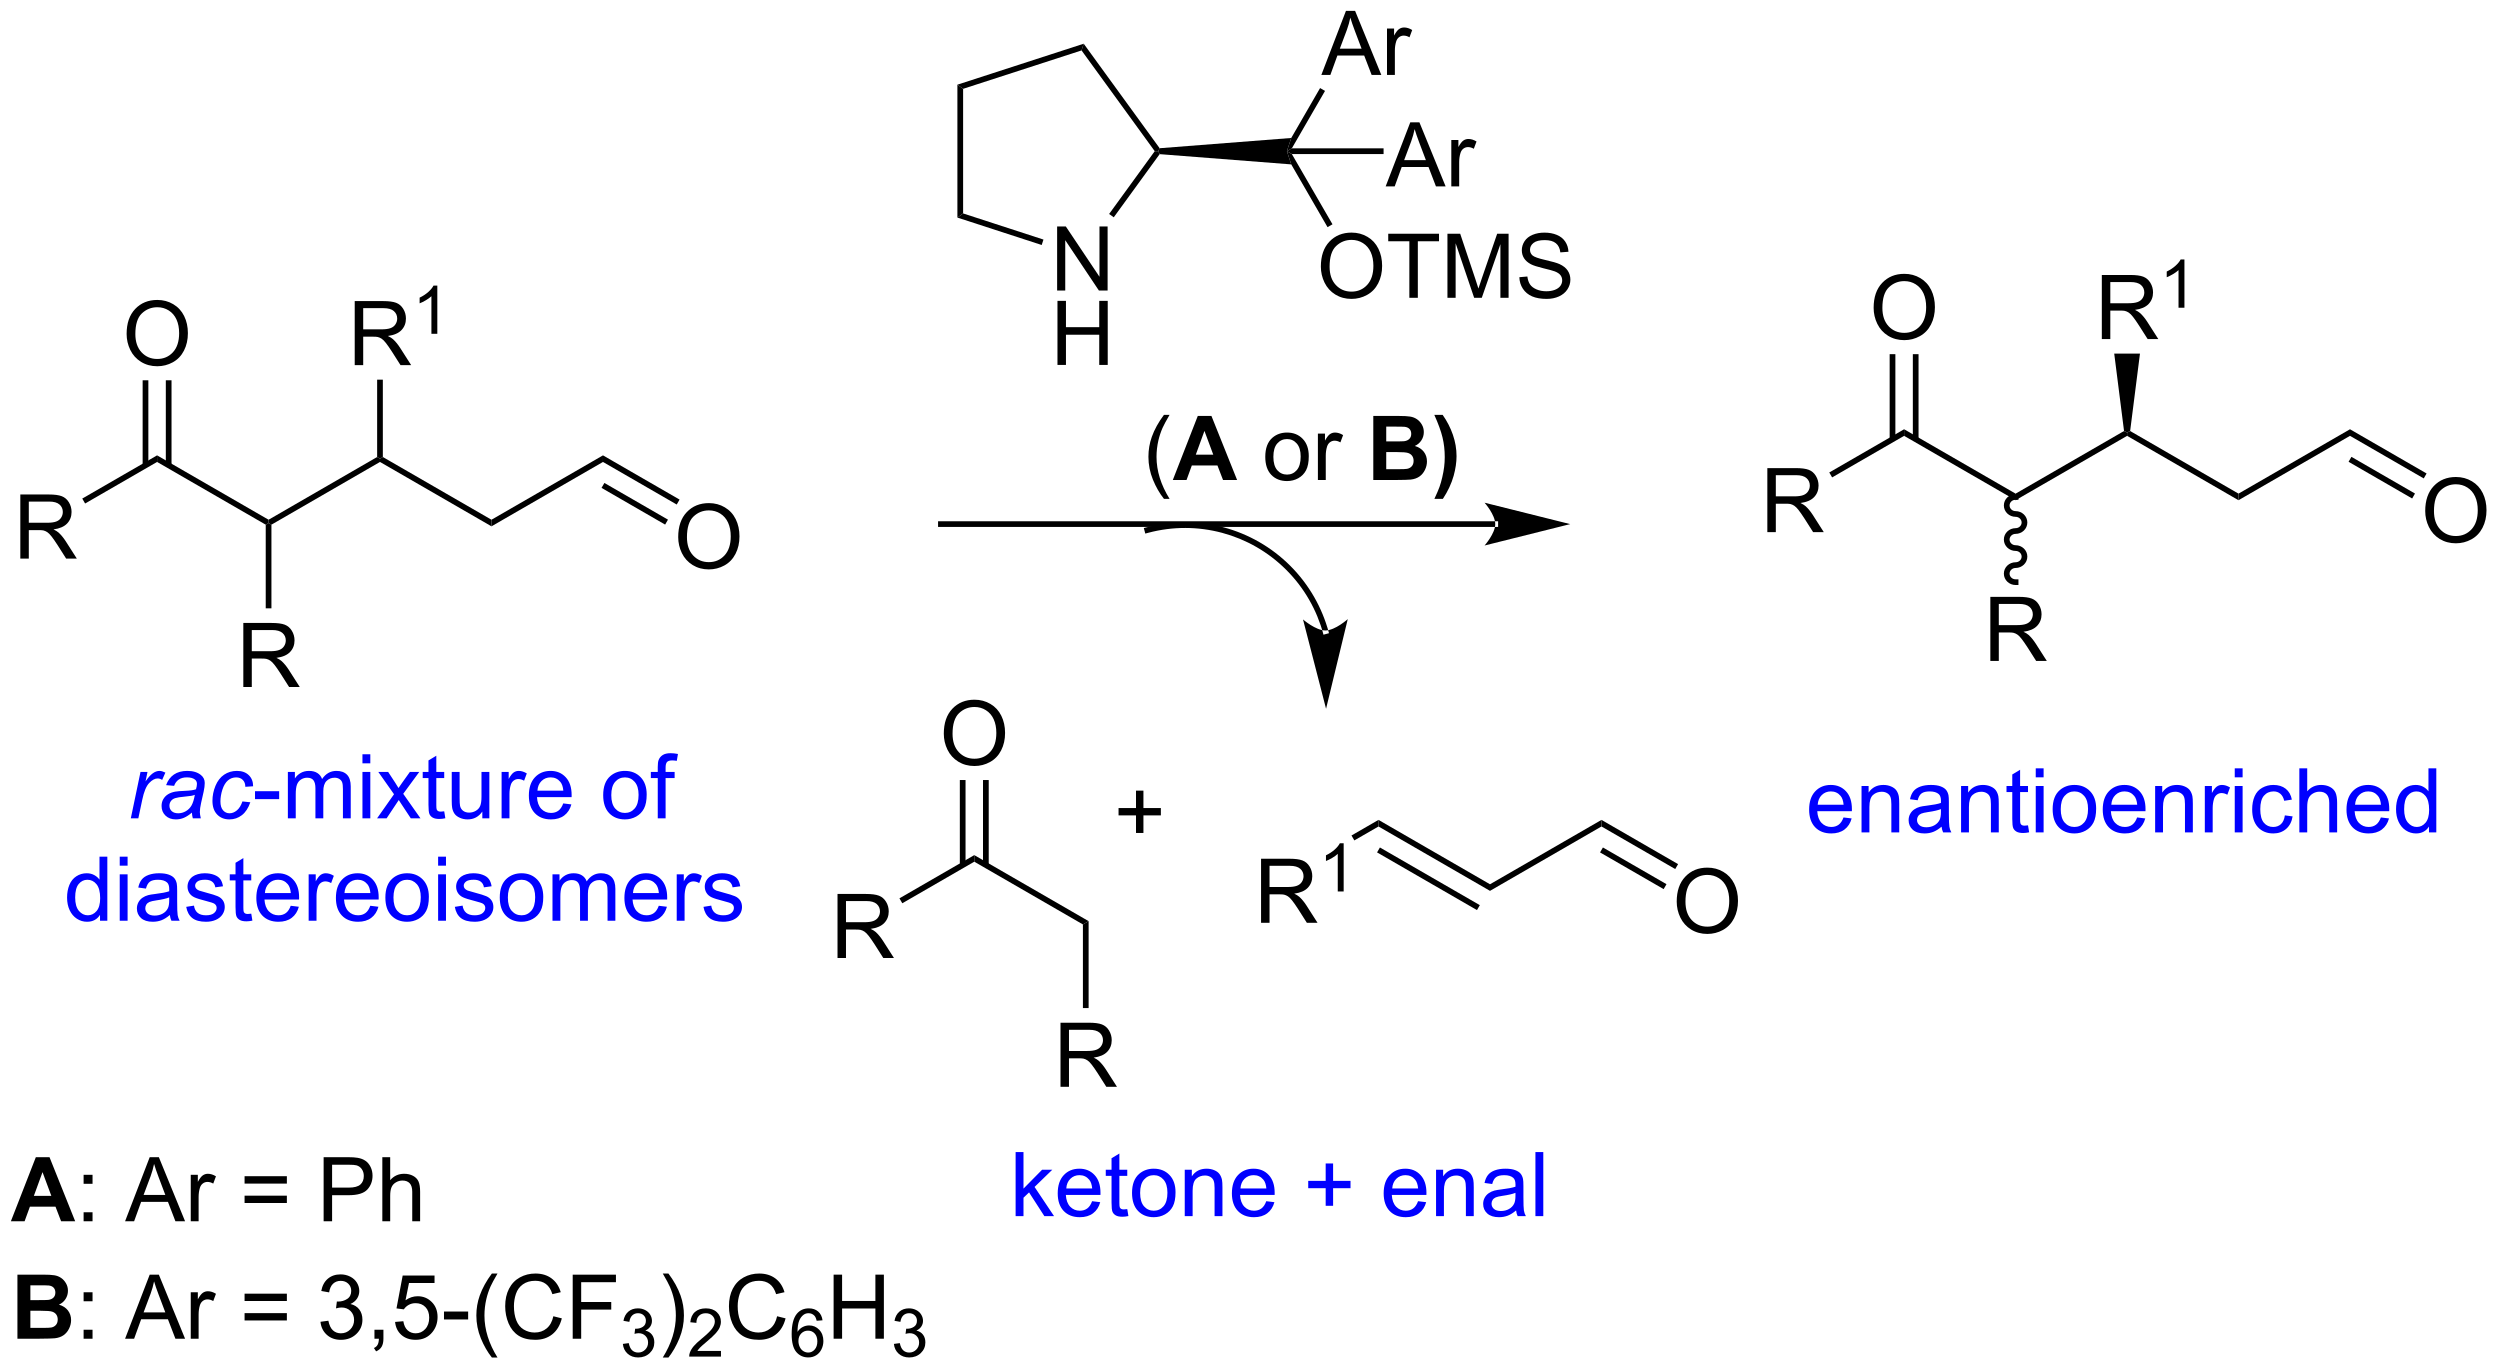 <?xml version="1.0" encoding="UTF-8"?>
<!DOCTYPE svg PUBLIC '-//W3C//DTD SVG 1.0//EN'
          'http://www.w3.org/TR/2001/REC-SVG-20010904/DTD/svg10.dtd'>
<svg stroke-dasharray="none" shape-rendering="auto" xmlns="http://www.w3.org/2000/svg" font-family="'Dialog'" text-rendering="auto" width="613" fill-opacity="1" color-interpolation="auto" color-rendering="auto" preserveAspectRatio="xMidYMid meet" font-size="12px" viewBox="0 0 613 336" fill="black" xmlns:xlink="http://www.w3.org/1999/xlink" stroke="black" image-rendering="auto" stroke-miterlimit="10" stroke-linecap="square" stroke-linejoin="miter" font-style="normal" stroke-width="1" height="336" stroke-dashoffset="0" font-weight="normal" stroke-opacity="1"
><!--Generated by the Batik Graphics2D SVG Generator--><defs id="genericDefs"
  /><g
  ><defs id="defs1"
    ><clipPath clipPathUnits="userSpaceOnUse" id="clipPath1"
      ><path d="M0.633 1.583 L230.26 1.583 L230.26 127.406 L0.633 127.406 L0.633 1.583 Z"
      /></clipPath
      ><clipPath clipPathUnits="userSpaceOnUse" id="clipPath2"
      ><path d="M-1.187 9.899 L-1.187 132.225 L222.056 132.225 L222.056 9.899 Z"
      /></clipPath
    ></defs
    ><g transform="scale(2.667,2.667) translate(-0.633,-1.583) matrix(1.029,0,0,1.029,1.853,-8.6)"
    ><path d="M0.63 59.804 L0.63 54.077 L3.169 54.077 Q3.935 54.077 4.333 54.231 Q4.732 54.385 4.969 54.775 Q5.208 55.166 5.208 55.64 Q5.208 56.249 4.812 56.669 Q4.419 57.085 3.594 57.197 Q3.896 57.343 4.052 57.484 Q4.383 57.788 4.68 58.244 L5.677 59.804 L4.724 59.804 L3.966 58.611 Q3.633 58.096 3.417 57.822 Q3.203 57.549 3.034 57.439 Q2.865 57.33 2.688 57.288 Q2.56 57.26 2.266 57.26 L1.388 57.26 L1.388 59.804 L0.63 59.804 ZM1.388 56.603 L3.016 56.603 Q3.537 56.603 3.828 56.497 Q4.122 56.39 4.273 56.153 Q4.427 55.916 4.427 55.64 Q4.427 55.234 4.13 54.973 Q3.836 54.71 3.2 54.71 L1.388 54.71 L1.388 56.603 Z" stroke="none" clip-path="url(#clipPath2)"
    /></g
    ><g transform="matrix(2.743,0,0,2.743,3.255,-27.154)"
    ><path d="M6.421 54.909 L6.166 54.467 L12.855 50.605 L12.855 51.194 Z" stroke="none" clip-path="url(#clipPath2)"
    /></g
    ><g transform="matrix(2.743,0,0,2.743,3.255,-27.154)"
    ><path d="M12.855 51.194 L12.855 50.605 L22.822 56.359 L22.822 56.654 L22.567 56.801 Z" stroke="none" clip-path="url(#clipPath2)"
    /></g
    ><g transform="matrix(2.743,0,0,2.743,3.255,-27.154)"
    ><path d="M10.132 39.751 Q10.132 38.324 10.898 37.519 Q11.663 36.712 12.874 36.712 Q13.666 36.712 14.301 37.092 Q14.939 37.47 15.273 38.147 Q15.609 38.824 15.609 39.683 Q15.609 40.556 15.257 41.243 Q14.905 41.931 14.26 42.285 Q13.616 42.639 12.869 42.639 Q12.062 42.639 11.424 42.248 Q10.788 41.855 10.46 41.181 Q10.132 40.504 10.132 39.751 ZM10.913 39.762 Q10.913 40.798 11.468 41.394 Q12.025 41.988 12.866 41.988 Q13.721 41.988 14.273 41.387 Q14.827 40.785 14.827 39.681 Q14.827 38.98 14.59 38.459 Q14.353 37.939 13.898 37.652 Q13.444 37.363 12.877 37.363 Q12.072 37.363 11.491 37.918 Q10.913 38.47 10.913 39.762 Z" stroke="none" clip-path="url(#clipPath2)"
    /></g
    ><g transform="matrix(2.743,0,0,2.743,3.255,-27.154)"
    ><path d="M14.146 51.498 L14.146 43.893 L13.636 43.893 L13.636 51.498 ZM12.075 51.498 L12.075 43.893 L11.564 43.893 L11.564 51.498 Z" stroke="none" clip-path="url(#clipPath2)"
    /></g
    ><g transform="matrix(2.743,0,0,2.743,3.255,-27.154)"
    ><path d="M23.077 56.801 L22.822 56.654 L22.822 56.359 L32.526 50.752 L32.781 50.899 L32.781 51.194 Z" stroke="none" clip-path="url(#clipPath2)"
    /></g
    ><g transform="matrix(2.743,0,0,2.743,3.255,-27.154)"
    ><path d="M20.564 71.313 L20.564 65.587 L23.103 65.587 Q23.868 65.587 24.267 65.74 Q24.665 65.894 24.902 66.285 Q25.142 66.675 25.142 67.149 Q25.142 67.758 24.746 68.178 Q24.353 68.594 23.527 68.706 Q23.829 68.852 23.985 68.993 Q24.316 69.298 24.613 69.753 L25.61 71.313 L24.657 71.313 L23.899 70.121 Q23.566 69.605 23.35 69.331 Q23.136 69.058 22.967 68.949 Q22.798 68.839 22.621 68.798 Q22.493 68.769 22.199 68.769 L21.321 68.769 L21.321 71.313 L20.564 71.313 ZM21.321 68.113 L22.949 68.113 Q23.47 68.113 23.761 68.006 Q24.056 67.899 24.207 67.662 Q24.36 67.425 24.36 67.149 Q24.36 66.743 24.064 66.483 Q23.769 66.219 23.134 66.219 L21.321 66.219 L21.321 68.113 Z" stroke="none" clip-path="url(#clipPath2)"
    /></g
    ><g transform="matrix(2.743,0,0,2.743,3.255,-27.154)"
    ><path d="M22.567 56.801 L22.822 56.654 L23.077 56.801 L23.077 64.279 L22.567 64.279 Z" stroke="none" clip-path="url(#clipPath2)"
    /></g
    ><g transform="matrix(2.743,0,0,2.743,3.255,-27.154)"
    ><path d="M32.781 51.194 L32.781 50.899 L33.036 50.752 L42.747 56.359 L42.747 56.949 Z" stroke="none" clip-path="url(#clipPath2)"
    /></g
    ><g transform="matrix(2.743,0,0,2.743,3.255,-27.154)"
    ><path d="M30.522 42.54 L30.522 36.814 L33.061 36.814 Q33.827 36.814 34.225 36.967 Q34.624 37.121 34.861 37.512 Q35.1 37.902 35.1 38.376 Q35.1 38.986 34.704 39.405 Q34.311 39.821 33.486 39.933 Q33.788 40.079 33.944 40.22 Q34.275 40.525 34.572 40.98 L35.569 42.54 L34.616 42.54 L33.858 41.347 Q33.525 40.832 33.309 40.558 Q33.095 40.285 32.926 40.176 Q32.757 40.066 32.579 40.025 Q32.452 39.996 32.157 39.996 L31.28 39.996 L31.28 42.54 L30.522 42.54 ZM31.28 39.34 L32.907 39.34 Q33.428 39.34 33.72 39.233 Q34.014 39.126 34.165 38.889 Q34.319 38.652 34.319 38.376 Q34.319 37.97 34.022 37.709 Q33.728 37.446 33.092 37.446 L31.28 37.446 L31.28 39.34 Z" stroke="none" clip-path="url(#clipPath2)"
    /></g
    ><g transform="matrix(2.743,0,0,2.743,3.255,-27.154)"
    ><path d="M37.906 39.74 L37.378 39.74 L37.378 36.379 Q37.187 36.56 36.878 36.742 Q36.57 36.924 36.324 37.016 L36.324 36.506 Q36.765 36.297 37.095 36.002 Q37.427 35.705 37.566 35.428 L37.906 35.428 L37.906 39.74 Z" stroke="none" clip-path="url(#clipPath2)"
    /></g
    ><g transform="matrix(2.743,0,0,2.743,3.255,-27.154)"
    ><path d="M33.036 50.752 L32.781 50.899 L32.526 50.752 L32.526 43.84 L33.036 43.84 Z" stroke="none" clip-path="url(#clipPath2)"
    /></g
    ><g transform="matrix(2.743,0,0,2.743,3.255,-27.154)"
    ><path d="M42.747 56.949 L42.747 56.359 L52.714 50.605 L52.714 51.194 Z" stroke="none" clip-path="url(#clipPath2)"
    /></g
    ><g transform="matrix(2.743,0,0,2.743,3.255,-27.154)"
    ><path d="M59.439 57.912 Q59.439 56.485 60.205 55.68 Q60.971 54.873 62.181 54.873 Q62.973 54.873 63.608 55.253 Q64.246 55.631 64.58 56.308 Q64.916 56.985 64.916 57.844 Q64.916 58.717 64.564 59.404 Q64.213 60.092 63.567 60.446 Q62.924 60.8 62.176 60.8 Q61.369 60.8 60.731 60.409 Q60.096 60.016 59.767 59.342 Q59.439 58.664 59.439 57.912 ZM60.221 57.922 Q60.221 58.959 60.775 59.555 Q61.333 60.149 62.174 60.149 Q63.028 60.149 63.58 59.547 Q64.135 58.946 64.135 57.842 Q64.135 57.141 63.898 56.62 Q63.661 56.099 63.205 55.813 Q62.752 55.524 62.184 55.524 Q61.379 55.524 60.799 56.079 Q60.221 56.631 60.221 57.922 Z" stroke="none" clip-path="url(#clipPath2)"
    /></g
    ><g transform="matrix(2.743,0,0,2.743,3.255,-27.154)"
    ><path d="M52.714 51.194 L52.714 50.605 L59.561 54.558 L59.306 55 ZM52.586 53.512 L58.27 56.794 L58.525 56.352 L52.841 53.071 Z" stroke="none" clip-path="url(#clipPath2)"
    /></g
    ><g transform="matrix(2.743,0,0,2.743,3.255,-27.154)"
    ><path d="M132.475 57.005 L132.475 57.005 L82.924 57.005 L82.668 57.005 L82.668 56.495 L82.924 56.495 L132.475 56.495 L132.731 56.495 L132.731 57.005 ZM139.175 56.75 L131.521 54.837 C131.521 54.837 132.475 55.913 132.475 56.75 C132.475 57.587 131.521 58.663 131.521 58.663 Z" stroke="none" clip-path="url(#clipPath2)"
    /></g
    ><g transform="matrix(2.743,0,0,2.743,3.255,-27.154)"
    ><path d="M93.311 35.871 L93.311 30.145 L94.09 30.145 L97.097 34.639 L97.097 30.145 L97.824 30.145 L97.824 35.871 L97.045 35.871 L94.037 31.371 L94.037 35.871 L93.311 35.871 Z" stroke="none" clip-path="url(#clipPath2)"
    /></g
    ><g transform="matrix(2.743,0,0,2.743,3.255,-27.154)"
    ><path d="M93.342 42.521 L93.342 36.794 L94.1 36.794 L94.1 39.146 L97.076 39.146 L97.076 36.794 L97.834 36.794 L97.834 42.521 L97.076 42.521 L97.076 39.821 L94.1 39.821 L94.1 42.521 L93.342 42.521 Z" stroke="none" clip-path="url(#clipPath2)"
    /></g
    ><g transform="matrix(2.743,0,0,2.743,3.255,-27.154)"
    ><path d="M84.396 17.469 L84.907 17.84 L84.907 28.978 L84.396 29.349 Z" stroke="none" clip-path="url(#clipPath2)"
    /></g
    ><g transform="matrix(2.743,0,0,2.743,3.255,-27.154)"
    ><path d="M84.396 29.349 L84.907 28.978 L92.09 31.314 L91.932 31.8 Z" stroke="none" clip-path="url(#clipPath2)"
    /></g
    ><g transform="matrix(2.743,0,0,2.743,3.255,-27.154)"
    ><path d="M98.372 29.326 L97.959 29.026 L102.037 23.414 L102.352 23.414 L102.475 23.679 Z" stroke="none" clip-path="url(#clipPath2)"
    /></g
    ><g transform="matrix(2.743,0,0,2.743,3.255,-27.154)"
    ><path d="M102.475 23.149 L102.352 23.414 L102.037 23.414 L95.493 14.407 L95.688 13.807 Z" stroke="none" clip-path="url(#clipPath2)"
    /></g
    ><g transform="matrix(2.743,0,0,2.743,3.255,-27.154)"
    ><path d="M95.688 13.807 L95.493 14.407 L84.907 17.84 L84.396 17.469 Z" stroke="none" clip-path="url(#clipPath2)"
    /></g
    ><g transform="matrix(2.743,0,0,2.743,3.255,-27.154)"
    ><path d="M102.475 23.679 L102.352 23.414 L102.475 23.149 L114.239 22.233 L113.851 23.414 L114.239 24.595 Z" stroke="none" clip-path="url(#clipPath2)"
    /></g
    ><g transform="matrix(2.743,0,0,2.743,3.255,-27.154)"
    ><path d="M116.929 16.598 L119.129 10.872 L119.947 10.872 L122.291 16.598 L121.426 16.598 L120.76 14.864 L118.364 14.864 L117.736 16.598 L116.929 16.598 ZM118.583 14.247 L120.525 14.247 L119.926 12.661 Q119.653 11.937 119.52 11.473 Q119.411 12.023 119.213 12.567 L118.583 14.247 ZM122.799 16.598 L122.799 12.45 L123.432 12.45 L123.432 13.078 Q123.674 12.637 123.877 12.497 Q124.083 12.356 124.33 12.356 Q124.684 12.356 125.051 12.583 L124.809 13.234 Q124.551 13.083 124.294 13.083 Q124.064 13.083 123.879 13.221 Q123.697 13.359 123.619 13.606 Q123.502 13.981 123.502 14.426 L123.502 16.598 L122.799 16.598 Z" stroke="none" clip-path="url(#clipPath2)"
    /></g
    ><g transform="matrix(2.743,0,0,2.743,3.255,-27.154)"
    ><path d="M114.293 23.159 L113.851 23.414 L114.239 22.233 L116.817 17.771 L117.259 18.026 Z" stroke="none" clip-path="url(#clipPath2)"
    /></g
    ><g transform="matrix(2.743,0,0,2.743,3.255,-27.154)"
    ><path d="M116.887 33.731 Q116.887 32.304 117.652 31.499 Q118.418 30.692 119.629 30.692 Q120.421 30.692 121.056 31.072 Q121.694 31.449 122.027 32.127 Q122.363 32.804 122.363 33.663 Q122.363 34.535 122.012 35.223 Q121.66 35.91 121.014 36.264 Q120.371 36.619 119.624 36.619 Q118.816 36.619 118.178 36.228 Q117.543 35.835 117.215 35.16 Q116.887 34.483 116.887 33.731 ZM117.668 33.741 Q117.668 34.778 118.223 35.374 Q118.78 35.968 119.621 35.968 Q120.475 35.968 121.027 35.366 Q121.582 34.764 121.582 33.66 Q121.582 32.96 121.345 32.439 Q121.108 31.918 120.652 31.632 Q120.199 31.343 119.631 31.343 Q118.827 31.343 118.246 31.897 Q117.668 32.449 117.668 33.741 ZM124.797 36.52 L124.797 31.468 L122.909 31.468 L122.909 30.793 L127.448 30.793 L127.448 31.468 L125.555 31.468 L125.555 36.52 L124.797 36.52 ZM128.202 36.52 L128.202 30.793 L129.342 30.793 L130.699 34.848 Q130.887 35.413 130.972 35.694 Q131.069 35.382 131.277 34.778 L132.647 30.793 L133.668 30.793 L133.668 36.52 L132.936 36.52 L132.936 31.725 L131.272 36.52 L130.59 36.52 L128.934 31.645 L128.934 36.52 L128.202 36.52 ZM134.631 34.679 L135.347 34.616 Q135.397 35.046 135.582 35.322 Q135.769 35.598 136.16 35.767 Q136.551 35.936 137.038 35.936 Q137.472 35.936 137.803 35.809 Q138.137 35.679 138.298 35.455 Q138.459 35.231 138.459 34.965 Q138.459 34.694 138.303 34.494 Q138.147 34.293 137.788 34.155 Q137.559 34.067 136.769 33.877 Q135.98 33.686 135.663 33.52 Q135.254 33.304 135.051 32.986 Q134.85 32.668 134.85 32.272 Q134.85 31.84 135.095 31.462 Q135.342 31.085 135.814 30.89 Q136.288 30.694 136.866 30.694 Q137.504 30.694 137.988 30.9 Q138.475 31.106 138.736 31.504 Q138.999 31.902 139.019 32.405 L138.293 32.46 Q138.233 31.918 137.894 31.642 Q137.559 31.363 136.897 31.363 Q136.209 31.363 135.894 31.616 Q135.582 31.866 135.582 32.223 Q135.582 32.53 135.803 32.731 Q136.022 32.929 136.946 33.139 Q137.871 33.348 138.215 33.504 Q138.715 33.733 138.952 34.087 Q139.191 34.442 139.191 34.903 Q139.191 35.358 138.928 35.764 Q138.668 36.168 138.176 36.395 Q137.686 36.619 137.074 36.619 Q136.296 36.619 135.769 36.392 Q135.246 36.163 134.946 35.71 Q134.647 35.254 134.631 34.679 Z" stroke="none" clip-path="url(#clipPath2)"
    /></g
    ><g transform="matrix(2.743,0,0,2.743,3.255,-27.154)"
    ><path d="M114.239 24.595 L113.851 23.414 L114.293 23.669 L117.926 29.949 L117.484 30.205 Z" stroke="none" clip-path="url(#clipPath2)"
    /></g
    ><g transform="matrix(2.743,0,0,2.743,3.255,-27.154)"
    ><path d="M122.678 26.564 L124.879 20.837 L125.697 20.837 L128.04 26.564 L127.176 26.564 L126.509 24.829 L124.113 24.829 L123.486 26.564 L122.678 26.564 ZM124.332 24.212 L126.275 24.212 L125.676 22.626 Q125.402 21.902 125.269 21.439 Q125.16 21.988 124.962 22.533 L124.332 24.212 ZM128.548 26.564 L128.548 22.416 L129.181 22.416 L129.181 23.043 Q129.423 22.603 129.626 22.462 Q129.832 22.322 130.079 22.322 Q130.434 22.322 130.801 22.548 L130.559 23.199 Q130.301 23.048 130.043 23.048 Q129.814 23.048 129.629 23.186 Q129.447 23.324 129.369 23.572 Q129.251 23.947 129.251 24.392 L129.251 26.564 L128.548 26.564 Z" stroke="none" clip-path="url(#clipPath2)"
    /></g
    ><g transform="matrix(2.743,0,0,2.743,3.255,-27.154)"
    ><path d="M114.293 23.669 L113.851 23.414 L114.293 23.159 L122.493 23.159 L122.493 23.669 Z" stroke="none" clip-path="url(#clipPath2)"
    /></g
    ><g transform="matrix(2.743,0,0,2.743,3.255,-27.154)"
    ><path d="M117.053 66.39 L117.053 66.39 C117.053 66.39 117.053 66.39 117.053 66.39 L117.053 66.39 C117.053 66.39 117.053 66.39 117.053 66.39 L117.053 66.39 C117.053 66.389 117.053 66.391 117.054 66.392 L117.053 66.391 C117.053 66.389 117.052 66.386 117.051 66.384 L117.297 66.314 L117.052 66.384 C117.05 66.38 117.049 66.376 117.048 66.372 L117.048 66.372 C117.029 66.305 117.01 66.239 116.99 66.173 L117.234 66.099 L116.99 66.173 C116.95 66.041 116.907 65.91 116.863 65.779 L116.863 65.779 C116.774 65.517 116.677 65.259 116.572 65.003 L116.572 65.003 C116.361 64.492 116.116 63.993 115.839 63.511 L116.06 63.384 L115.839 63.511 C115.285 62.546 114.6 61.647 113.792 60.839 L113.792 60.839 C112.177 59.224 110.192 58.101 108.059 57.53 L108.059 57.53 C105.926 56.959 103.645 56.94 101.439 57.531 L101.192 57.597 L101.06 57.104 L101.307 57.038 C103.601 56.423 105.973 56.443 108.191 57.037 L108.125 57.283 L108.191 57.037 C110.409 57.631 112.473 58.798 114.153 60.478 L113.973 60.658 L114.153 60.478 C114.993 61.318 115.705 62.254 116.282 63.257 L116.282 63.257 C116.57 63.758 116.824 64.277 117.043 64.808 L116.808 64.906 L117.043 64.808 C117.153 65.074 117.254 65.343 117.346 65.615 L117.105 65.697 L117.346 65.615 C117.392 65.751 117.436 65.888 117.478 66.025 L117.478 66.025 C117.499 66.094 117.519 66.163 117.539 66.232 L117.293 66.302 L117.538 66.231 C117.54 66.236 117.541 66.24 117.542 66.245 L117.543 66.245 C117.543 66.247 117.543 66.249 117.544 66.251 L117.299 66.321 L117.544 66.25 C117.544 66.252 117.545 66.254 117.545 66.254 L117.545 66.254 C117.545 66.254 117.545 66.254 117.545 66.254 L117.545 66.254 C117.545 66.255 117.545 66.255 117.545 66.255 L117.613 66.501 L117.121 66.636 ZM117.351 73.257 L119.291 65.243 C119.291 65.243 118.174 66.251 117.299 66.257 C116.424 66.264 115.291 65.272 115.291 65.272 Z" stroke="none" clip-path="url(#clipPath2)"
    /></g
    ><g transform="matrix(2.743,0,0,2.743,3.255,-27.154)"
    ><path d="M73.68 95.538 L73.68 89.812 L76.219 89.812 Q76.984 89.812 77.383 89.966 Q77.781 90.119 78.018 90.51 Q78.258 90.9 78.258 91.374 Q78.258 91.984 77.862 92.403 Q77.469 92.82 76.643 92.932 Q76.945 93.078 77.101 93.218 Q77.432 93.523 77.729 93.979 L78.726 95.538 L77.773 95.538 L77.015 94.346 Q76.682 93.83 76.466 93.557 Q76.252 93.283 76.083 93.174 Q75.914 93.064 75.737 93.023 Q75.609 92.994 75.315 92.994 L74.437 92.994 L74.437 95.538 L73.68 95.538 ZM74.437 92.338 L76.065 92.338 Q76.586 92.338 76.877 92.231 Q77.172 92.124 77.323 91.888 Q77.476 91.65 77.476 91.374 Q77.476 90.968 77.18 90.708 Q76.885 90.445 76.25 90.445 L74.437 90.445 L74.437 92.338 Z" stroke="none" clip-path="url(#clipPath2)"
    /></g
    ><g transform="matrix(2.743,0,0,2.743,3.255,-27.154)"
    ><path d="M79.47 90.644 L79.215 90.202 L85.905 86.339 L85.905 86.928 Z" stroke="none" clip-path="url(#clipPath2)"
    /></g
    ><g transform="matrix(2.743,0,0,2.743,3.255,-27.154)"
    ><path d="M85.905 86.928 L85.905 86.339 L96.126 92.241 L95.616 92.536 Z" stroke="none" clip-path="url(#clipPath2)"
    /></g
    ><g transform="matrix(2.743,0,0,2.743,3.255,-27.154)"
    ><path d="M83.181 75.486 Q83.181 74.058 83.947 73.254 Q84.713 72.447 85.924 72.447 Q86.715 72.447 87.351 72.827 Q87.989 73.204 88.322 73.882 Q88.658 74.558 88.658 75.418 Q88.658 76.29 88.306 76.978 Q87.955 77.665 87.309 78.019 Q86.666 78.374 85.918 78.374 Q85.111 78.374 84.473 77.983 Q83.838 77.59 83.509 76.915 Q83.181 76.238 83.181 75.486 ZM83.963 75.496 Q83.963 76.532 84.517 77.129 Q85.075 77.723 85.916 77.723 Q86.77 77.723 87.322 77.121 Q87.877 76.519 87.877 75.415 Q87.877 74.715 87.64 74.194 Q87.403 73.673 86.947 73.387 Q86.494 73.098 85.926 73.098 Q85.121 73.098 84.541 73.652 Q83.963 74.204 83.963 75.496 Z" stroke="none" clip-path="url(#clipPath2)"
    /></g
    ><g transform="matrix(2.743,0,0,2.743,3.255,-27.154)"
    ><path d="M87.196 87.232 L87.196 79.627 L86.685 79.627 L86.685 87.232 ZM85.124 87.232 L85.124 79.627 L84.614 79.627 L84.614 87.232 Z" stroke="none" clip-path="url(#clipPath2)"
    /></g
    ><g transform="matrix(2.743,0,0,2.743,3.255,-27.154)"
    ><path d="M93.613 107.048 L93.613 101.321 L96.152 101.321 Q96.918 101.321 97.316 101.475 Q97.714 101.628 97.951 102.019 Q98.191 102.41 98.191 102.883 Q98.191 103.493 97.795 103.912 Q97.402 104.329 96.576 104.441 Q96.878 104.587 97.035 104.727 Q97.365 105.032 97.662 105.488 L98.66 107.048 L97.707 107.048 L96.949 105.855 Q96.615 105.339 96.399 105.066 Q96.186 104.792 96.016 104.683 Q95.847 104.574 95.67 104.532 Q95.543 104.503 95.248 104.503 L94.371 104.503 L94.371 107.048 L93.613 107.048 ZM94.371 103.847 L95.998 103.847 Q96.519 103.847 96.811 103.74 Q97.105 103.633 97.256 103.397 Q97.41 103.16 97.41 102.883 Q97.41 102.477 97.113 102.217 Q96.819 101.954 96.183 101.954 L94.371 101.954 L94.371 103.847 Z" stroke="none" clip-path="url(#clipPath2)"
    /></g
    ><g transform="matrix(2.743,0,0,2.743,3.255,-27.154)"
    ><path d="M95.616 92.536 L96.126 92.241 L96.126 100.013 L95.616 100.013 Z" stroke="none" clip-path="url(#clipPath2)"
    /></g
    ><g transform="matrix(2.743,0,0,2.743,3.255,-27.154)"
    ><path d="M122.039 83.779 L122.039 83.19 L132.005 88.945 L132.005 89.534 ZM121.911 86.098 L130.842 91.254 L131.097 90.812 L122.166 85.656 Z" stroke="none" clip-path="url(#clipPath2)"
    /></g
    ><g transform="matrix(2.743,0,0,2.743,3.255,-27.154)"
    ><path d="M132.005 89.534 L132.005 88.945 L141.972 83.19 L141.972 83.779 Z" stroke="none" clip-path="url(#clipPath2)"
    /></g
    ><g transform="matrix(2.743,0,0,2.743,3.255,-27.154)"
    ><path d="M148.697 90.497 Q148.697 89.07 149.463 88.266 Q150.229 87.458 151.44 87.458 Q152.231 87.458 152.867 87.838 Q153.505 88.216 153.838 88.893 Q154.174 89.57 154.174 90.43 Q154.174 91.302 153.822 91.99 Q153.471 92.677 152.825 93.031 Q152.182 93.385 151.434 93.385 Q150.627 93.385 149.989 92.995 Q149.354 92.602 149.025 91.927 Q148.697 91.25 148.697 90.497 ZM149.479 90.508 Q149.479 91.544 150.033 92.141 Q150.591 92.734 151.432 92.734 Q152.286 92.734 152.838 92.133 Q153.393 91.531 153.393 90.427 Q153.393 89.727 153.156 89.206 Q152.919 88.685 152.463 88.398 Q152.01 88.109 151.442 88.109 Q150.637 88.109 150.057 88.664 Q149.479 89.216 149.479 90.508 Z" stroke="none" clip-path="url(#clipPath2)"
    /></g
    ><g transform="matrix(2.743,0,0,2.743,3.255,-27.154)"
    ><path d="M141.972 83.779 L141.972 83.19 L148.819 87.144 L148.564 87.585 ZM141.844 86.098 L147.528 89.379 L147.783 88.938 L142.1 85.656 Z" stroke="none" clip-path="url(#clipPath2)"
    /></g
    ><g transform="matrix(2.743,0,0,2.743,3.255,-27.154)"
    ><path d="M111.541 92.389 L111.541 86.663 L114.08 86.663 Q114.846 86.663 115.244 86.817 Q115.643 86.97 115.88 87.361 Q116.119 87.751 116.119 88.225 Q116.119 88.835 115.723 89.254 Q115.33 89.671 114.505 89.783 Q114.807 89.928 114.963 90.069 Q115.294 90.374 115.591 90.829 L116.588 92.389 L115.635 92.389 L114.877 91.197 Q114.544 90.681 114.328 90.408 Q114.114 90.134 113.945 90.025 Q113.775 89.915 113.598 89.874 Q113.471 89.845 113.177 89.845 L112.299 89.845 L112.299 92.389 L111.541 92.389 ZM112.299 89.189 L113.927 89.189 Q114.447 89.189 114.739 89.082 Q115.033 88.975 115.184 88.738 Q115.338 88.501 115.338 88.225 Q115.338 87.819 115.041 87.559 Q114.747 87.296 114.111 87.296 L112.299 87.296 L112.299 89.189 Z" stroke="none" clip-path="url(#clipPath2)"
    /></g
    ><g transform="matrix(2.743,0,0,2.743,3.255,-27.154)"
    ><path d="M118.925 89.589 L118.397 89.589 L118.397 86.228 Q118.206 86.41 117.897 86.591 Q117.589 86.773 117.343 86.865 L117.343 86.355 Q117.784 86.146 118.114 85.851 Q118.446 85.554 118.585 85.277 L118.925 85.277 L118.925 89.589 Z" stroke="none" clip-path="url(#clipPath2)"
    /></g
    ><g transform="matrix(2.743,0,0,2.743,3.255,-27.154)"
    ><path d="M122.039 83.19 L122.039 83.779 L119.879 85.026 L119.624 84.585 Z" stroke="none" clip-path="url(#clipPath2)"
    /></g
    ><g transform="matrix(2.743,0,0,2.743,3.255,-27.154)"
    ><path d="M156.798 57.47 L156.798 51.744 L159.338 51.744 Q160.103 51.744 160.501 51.897 Q160.9 52.051 161.137 52.442 Q161.376 52.832 161.376 53.306 Q161.376 53.916 160.981 54.335 Q160.588 54.751 159.762 54.863 Q160.064 55.009 160.22 55.15 Q160.551 55.455 160.848 55.91 L161.845 57.47 L160.892 57.47 L160.134 56.278 Q159.801 55.762 159.585 55.488 Q159.371 55.215 159.202 55.106 Q159.033 54.996 158.856 54.955 Q158.728 54.926 158.434 54.926 L157.556 54.926 L157.556 57.47 L156.798 57.47 ZM157.556 54.27 L159.184 54.27 Q159.705 54.27 159.996 54.163 Q160.291 54.056 160.442 53.819 Q160.595 53.582 160.595 53.306 Q160.595 52.9 160.298 52.639 Q160.004 52.376 159.369 52.376 L157.556 52.376 L157.556 54.27 Z" stroke="none" clip-path="url(#clipPath2)"
    /></g
    ><g transform="matrix(2.743,0,0,2.743,3.255,-27.154)"
    ><path d="M162.589 52.575 L162.334 52.134 L169.024 48.271 L169.024 48.86 Z" stroke="none" clip-path="url(#clipPath2)"
    /></g
    ><g transform="matrix(2.743,0,0,2.743,3.255,-27.154)"
    ><path d="M169.024 48.86 L169.024 48.271 L178.99 54.026 L178.99 54.615 Z" stroke="none" clip-path="url(#clipPath2)"
    /></g
    ><g transform="matrix(2.743,0,0,2.743,3.255,-27.154)"
    ><path d="M166.3 37.417 Q166.3 35.99 167.066 35.186 Q167.832 34.378 169.042 34.378 Q169.834 34.378 170.47 34.758 Q171.107 35.136 171.441 35.813 Q171.777 36.49 171.777 37.35 Q171.777 38.222 171.425 38.91 Q171.074 39.597 170.428 39.951 Q169.785 40.305 169.037 40.305 Q168.23 40.305 167.592 39.915 Q166.957 39.522 166.628 38.847 Q166.3 38.17 166.3 37.417 ZM167.082 37.428 Q167.082 38.464 167.636 39.061 Q168.194 39.654 169.035 39.654 Q169.889 39.654 170.441 39.053 Q170.995 38.451 170.995 37.347 Q170.995 36.647 170.759 36.126 Q170.522 35.605 170.066 35.318 Q169.613 35.029 169.045 35.029 Q168.24 35.029 167.66 35.584 Q167.082 36.136 167.082 37.428 Z" stroke="none" clip-path="url(#clipPath2)"
    /></g
    ><g transform="matrix(2.743,0,0,2.743,3.255,-27.154)"
    ><path d="M170.314 49.164 L170.314 41.559 L169.804 41.559 L169.804 49.164 ZM168.243 49.164 L168.243 41.559 L167.732 41.559 L167.732 49.164 Z" stroke="none" clip-path="url(#clipPath2)"
    /></g
    ><g transform="matrix(2.743,0,0,2.743,3.255,-27.154)"
    ><path d="M178.99 54.615 L178.99 54.026 L188.684 48.428 L188.957 48.566 L188.957 48.86 Z" stroke="none" clip-path="url(#clipPath2)"
    /></g
    ><g transform="matrix(2.743,0,0,2.743,3.255,-27.154)"
    ><path d="M176.732 68.979 L176.732 63.253 L179.271 63.253 Q180.036 63.253 180.435 63.407 Q180.833 63.56 181.07 63.951 Q181.31 64.341 181.31 64.815 Q181.31 65.425 180.914 65.844 Q180.521 66.261 179.695 66.373 Q179.997 66.519 180.154 66.659 Q180.484 66.964 180.781 67.419 L181.779 68.979 L180.826 68.979 L180.068 67.787 Q179.734 67.271 179.518 66.998 Q179.305 66.724 179.135 66.615 Q178.966 66.505 178.789 66.464 Q178.661 66.435 178.367 66.435 L177.489 66.435 L177.489 68.979 L176.732 68.979 ZM177.489 65.779 L179.117 65.779 Q179.638 65.779 179.93 65.672 Q180.224 65.565 180.375 65.328 Q180.529 65.091 180.529 64.815 Q180.529 64.409 180.232 64.149 Q179.937 63.886 179.302 63.886 L177.489 63.886 L177.489 65.779 Z" stroke="none" clip-path="url(#clipPath2)"
    /></g
    ><g transform="matrix(2.743,0,0,2.743,3.255,-27.154)"
    ><path d="M178.99 54.575 L178.99 54.575 C178.683 54.575 178.452 54.812 178.452 55.082 L178.196 55.082 L178.452 55.082 C178.452 55.352 178.683 55.589 178.99 55.589 L178.99 55.844 L178.99 55.589 C179.559 55.589 180.039 56.035 180.039 56.606 L179.784 56.606 L180.039 56.606 C180.039 57.178 179.559 57.623 178.99 57.623 L178.99 57.368 L178.99 57.623 C178.683 57.623 178.452 57.86 178.452 58.13 L178.196 58.13 L178.452 58.13 C178.452 58.4 178.683 58.637 178.99 58.637 L178.99 58.892 L178.99 58.637 C179.559 58.637 180.039 59.082 180.039 59.654 L179.784 59.654 L180.039 59.654 C180.039 60.225 179.559 60.671 178.99 60.671 L178.99 60.416 L178.99 60.671 C178.683 60.671 178.452 60.907 178.452 61.178 L178.196 61.178 L178.452 61.178 C178.452 61.448 178.683 61.685 178.99 61.685 L179.245 61.685 L179.245 62.195 L178.99 62.195 C178.421 62.195 177.941 61.749 177.941 61.178 L177.941 61.178 C177.941 60.606 178.421 60.161 178.99 60.161 L178.99 60.161 C179.298 60.161 179.529 59.924 179.529 59.654 L179.529 59.654 C179.529 59.384 179.298 59.147 178.99 59.147 L178.99 59.147 C178.421 59.147 177.941 58.701 177.941 58.13 L177.941 58.13 C177.941 57.559 178.421 57.113 178.99 57.113 L178.99 57.113 C179.298 57.113 179.529 56.876 179.529 56.606 L179.529 56.606 C179.529 56.336 179.298 56.099 178.99 56.099 L178.99 56.099 C178.421 56.099 177.941 55.654 177.941 55.082 L177.941 55.082 C177.941 54.511 178.421 54.065 178.99 54.065 L179.245 54.065 L179.245 54.575 Z" stroke="none" clip-path="url(#clipPath2)"
    /></g
    ><g transform="matrix(2.743,0,0,2.743,3.255,-27.154)"
    ><path d="M188.957 48.86 L188.957 48.566 L189.229 48.428 L198.916 54.026 L198.915 54.615 Z" stroke="none" clip-path="url(#clipPath2)"
    /></g
    ><g transform="matrix(2.743,0,0,2.743,3.255,-27.154)"
    ><path d="M186.698 40.206 L186.698 34.48 L189.237 34.48 Q190.003 34.48 190.401 34.633 Q190.8 34.787 191.037 35.178 Q191.276 35.568 191.276 36.042 Q191.276 36.652 190.881 37.071 Q190.487 37.488 189.662 37.6 Q189.964 37.745 190.12 37.886 Q190.451 38.191 190.748 38.647 L191.745 40.206 L190.792 40.206 L190.034 39.014 Q189.701 38.498 189.485 38.225 Q189.271 37.951 189.102 37.842 Q188.933 37.732 188.756 37.691 Q188.628 37.662 188.334 37.662 L187.456 37.662 L187.456 40.206 L186.698 40.206 ZM187.456 37.006 L189.084 37.006 Q189.605 37.006 189.896 36.899 Q190.19 36.792 190.341 36.555 Q190.495 36.318 190.495 36.042 Q190.495 35.636 190.198 35.376 Q189.904 35.113 189.269 35.113 L187.456 35.113 L187.456 37.006 Z" stroke="none" clip-path="url(#clipPath2)"
    /></g
    ><g transform="matrix(2.743,0,0,2.743,3.255,-27.154)"
    ><path d="M194.082 37.406 L193.554 37.406 L193.554 34.045 Q193.363 34.227 193.054 34.408 Q192.746 34.59 192.5 34.682 L192.5 34.172 Q192.941 33.963 193.271 33.668 Q193.603 33.371 193.742 33.094 L194.082 33.094 L194.082 37.406 Z" stroke="none" clip-path="url(#clipPath2)"
    /></g
    ><g transform="matrix(2.743,0,0,2.743,3.255,-27.154)"
    ><path d="M189.229 48.428 L188.957 48.566 L188.684 48.428 L187.806 41.506 L190.108 41.506 Z" stroke="none" clip-path="url(#clipPath2)"
    /></g
    ><g transform="matrix(2.743,0,0,2.743,3.255,-27.154)"
    ><path d="M198.915 54.615 L198.916 54.026 L208.882 48.271 L208.882 48.86 Z" stroke="none" clip-path="url(#clipPath2)"
    /></g
    ><g transform="matrix(2.743,0,0,2.743,3.255,-27.154)"
    ><path d="M215.607 55.578 Q215.607 54.151 216.373 53.346 Q217.139 52.539 218.35 52.539 Q219.141 52.539 219.777 52.919 Q220.415 53.297 220.748 53.974 Q221.084 54.651 221.084 55.51 Q221.084 56.383 220.732 57.07 Q220.381 57.758 219.735 58.112 Q219.092 58.466 218.345 58.466 Q217.537 58.466 216.899 58.075 Q216.264 57.682 215.936 57.008 Q215.607 56.331 215.607 55.578 ZM216.389 55.589 Q216.389 56.625 216.944 57.221 Q217.501 57.815 218.342 57.815 Q219.196 57.815 219.748 57.214 Q220.303 56.612 220.303 55.508 Q220.303 54.807 220.066 54.286 Q219.829 53.766 219.373 53.479 Q218.92 53.19 218.352 53.19 Q217.548 53.19 216.967 53.745 Q216.389 54.297 216.389 55.589 Z" stroke="none" clip-path="url(#clipPath2)"
    /></g
    ><g transform="matrix(2.743,0,0,2.743,3.255,-27.154)"
    ><path d="M208.882 48.86 L208.882 48.271 L215.729 52.224 L215.474 52.666 ZM208.755 51.179 L214.438 54.46 L214.693 54.018 L209.01 50.737 Z" stroke="none" clip-path="url(#clipPath2)"
    /></g
    ><g fill="blue" transform="matrix(2.743,0,0,2.743,3.255,-27.154)" stroke="blue"
    ><path d="M10.506 83.053 L11.373 78.905 L11.998 78.905 L11.824 79.751 Q12.144 79.272 12.449 79.043 Q12.756 78.811 13.076 78.811 Q13.287 78.811 13.597 78.962 L13.308 79.618 Q13.123 79.486 12.905 79.486 Q12.535 79.486 12.144 79.9 Q11.753 80.314 11.53 81.389 L11.178 83.053 L10.506 83.053 ZM15.967 82.538 Q15.6 82.853 15.259 83.001 Q14.92 83.147 14.535 83.147 Q13.959 83.147 13.608 82.808 Q13.256 82.47 13.256 81.944 Q13.256 81.595 13.415 81.329 Q13.574 81.061 13.834 80.9 Q14.097 80.736 14.475 80.665 Q14.714 80.618 15.378 80.592 Q16.045 80.564 16.334 80.452 Q16.418 80.163 16.418 79.97 Q16.418 79.725 16.238 79.584 Q15.99 79.389 15.519 79.389 Q15.074 79.389 14.79 79.587 Q14.506 79.782 14.378 80.147 L13.662 80.084 Q13.881 79.467 14.355 79.139 Q14.832 78.811 15.553 78.811 Q16.324 78.811 16.772 79.178 Q17.115 79.452 17.115 79.889 Q17.115 80.22 17.019 80.657 L16.787 81.689 Q16.678 82.181 16.678 82.491 Q16.678 82.686 16.764 83.053 L16.05 83.053 Q15.99 82.85 15.967 82.538 ZM16.23 80.952 Q16.081 81.009 15.91 81.04 Q15.74 81.071 15.342 81.108 Q14.725 81.163 14.47 81.246 Q14.217 81.329 14.087 81.514 Q13.959 81.696 13.959 81.92 Q13.959 82.217 14.165 82.41 Q14.371 82.6 14.748 82.6 Q15.1 82.6 15.423 82.415 Q15.748 82.228 15.936 81.897 Q16.123 81.564 16.23 80.952 ZM20.484 81.54 L21.19 81.616 Q20.924 82.392 20.434 82.769 Q19.945 83.147 19.32 83.147 Q18.643 83.147 18.224 82.709 Q17.804 82.272 17.804 81.486 Q17.804 80.806 18.072 80.15 Q18.343 79.493 18.843 79.152 Q19.346 78.811 19.992 78.811 Q20.658 78.811 21.049 79.189 Q21.44 79.564 21.44 80.186 L20.744 80.233 Q20.742 79.837 20.515 79.616 Q20.291 79.392 19.924 79.392 Q19.5 79.392 19.187 79.663 Q18.875 79.931 18.695 80.48 Q18.518 81.03 18.518 81.538 Q18.518 82.069 18.752 82.334 Q18.986 82.6 19.33 82.6 Q19.674 82.6 19.989 82.34 Q20.304 82.077 20.484 81.54 Z" stroke="none" clip-path="url(#clipPath2)"
    /></g
    ><g fill="blue" transform="matrix(2.743,0,0,2.743,3.255,-27.154)" stroke="blue"
    ><path d="M21.609 81.334 L21.609 80.626 L23.768 80.626 L23.768 81.334 L21.609 81.334 ZM24.546 83.053 L24.546 78.905 L25.174 78.905 L25.174 79.486 Q25.369 79.181 25.692 78.996 Q26.018 78.811 26.432 78.811 Q26.893 78.811 27.187 79.004 Q27.484 79.194 27.604 79.538 Q28.096 78.811 28.885 78.811 Q29.502 78.811 29.833 79.152 Q30.166 79.493 30.166 80.204 L30.166 83.053 L29.468 83.053 L29.468 80.439 Q29.468 80.017 29.398 79.832 Q29.33 79.647 29.151 79.535 Q28.971 79.42 28.729 79.42 Q28.291 79.42 28.002 79.712 Q27.713 80.001 27.713 80.642 L27.713 83.053 L27.01 83.053 L27.01 80.358 Q27.01 79.889 26.838 79.655 Q26.666 79.42 26.276 79.42 Q25.979 79.42 25.726 79.577 Q25.476 79.733 25.361 80.035 Q25.25 80.334 25.25 80.9 L25.25 83.053 L24.546 83.053 ZM31.213 78.134 L31.213 77.327 L31.916 77.327 L31.916 78.134 L31.213 78.134 ZM31.213 83.053 L31.213 78.905 L31.916 78.905 L31.916 83.053 L31.213 83.053 ZM32.519 83.053 L34.035 80.897 L32.631 78.905 L33.511 78.905 L34.147 79.876 Q34.326 80.155 34.436 80.342 Q34.608 80.084 34.753 79.884 L35.451 78.905 L36.292 78.905 L34.858 80.858 L36.402 83.053 L35.537 83.053 L34.686 81.764 L34.459 81.415 L33.371 83.053 L32.519 83.053 ZM38.522 82.423 L38.623 83.045 Q38.326 83.108 38.092 83.108 Q37.709 83.108 37.498 82.988 Q37.287 82.866 37.201 82.668 Q37.115 82.47 37.115 81.837 L37.115 79.452 L36.6 79.452 L36.6 78.905 L37.115 78.905 L37.115 77.876 L37.816 77.454 L37.816 78.905 L38.522 78.905 L38.522 79.452 L37.816 79.452 L37.816 81.876 Q37.816 82.178 37.852 82.264 Q37.889 82.35 37.972 82.402 Q38.058 82.452 38.214 82.452 Q38.332 82.452 38.522 82.423 ZM41.929 83.053 L41.929 82.444 Q41.445 83.147 40.611 83.147 Q40.244 83.147 39.927 83.006 Q39.609 82.866 39.453 82.652 Q39.299 82.439 39.236 82.131 Q39.195 81.923 39.195 81.475 L39.195 78.905 L39.898 78.905 L39.898 81.204 Q39.898 81.756 39.94 81.946 Q40.007 82.225 40.221 82.384 Q40.437 82.54 40.752 82.54 Q41.07 82.54 41.346 82.379 Q41.624 82.217 41.739 81.939 Q41.854 81.657 41.854 81.126 L41.854 78.905 L42.557 78.905 L42.557 83.053 L41.929 83.053 ZM43.652 83.053 L43.652 78.905 L44.285 78.905 L44.285 79.532 Q44.527 79.092 44.73 78.952 Q44.936 78.811 45.183 78.811 Q45.537 78.811 45.904 79.038 L45.662 79.689 Q45.404 79.538 45.147 79.538 Q44.917 79.538 44.733 79.676 Q44.55 79.814 44.472 80.061 Q44.355 80.436 44.355 80.881 L44.355 83.053 L43.652 83.053 ZM49.162 81.717 L49.889 81.806 Q49.717 82.444 49.251 82.795 Q48.787 83.147 48.066 83.147 Q47.154 83.147 46.621 82.587 Q46.089 82.025 46.089 81.014 Q46.089 79.967 46.628 79.389 Q47.167 78.811 48.027 78.811 Q48.858 78.811 49.384 79.379 Q49.912 79.944 49.912 80.97 Q49.912 81.032 49.91 81.157 L46.816 81.157 Q46.855 81.842 47.201 82.207 Q47.55 82.569 48.069 82.569 Q48.457 82.569 48.73 82.366 Q49.003 82.163 49.162 81.717 ZM46.855 80.579 L49.17 80.579 Q49.123 80.056 48.904 79.795 Q48.569 79.389 48.035 79.389 Q47.55 79.389 47.22 79.715 Q46.889 80.038 46.855 80.579 ZM52.733 80.978 Q52.733 79.827 53.373 79.272 Q53.91 78.811 54.678 78.811 Q55.535 78.811 56.076 79.371 Q56.621 79.931 56.621 80.92 Q56.621 81.72 56.378 82.181 Q56.139 82.639 55.681 82.894 Q55.222 83.147 54.678 83.147 Q53.808 83.147 53.269 82.59 Q52.733 82.03 52.733 80.978 ZM53.457 80.978 Q53.457 81.775 53.803 82.173 Q54.152 82.569 54.678 82.569 Q55.201 82.569 55.548 82.17 Q55.897 81.772 55.897 80.954 Q55.897 80.186 55.548 79.79 Q55.199 79.392 54.678 79.392 Q54.152 79.392 53.803 79.788 Q53.457 80.181 53.457 80.978 ZM57.611 83.053 L57.611 79.452 L56.992 79.452 L56.992 78.905 L57.611 78.905 L57.611 78.462 Q57.611 78.045 57.687 77.842 Q57.789 77.569 58.044 77.4 Q58.299 77.228 58.76 77.228 Q59.057 77.228 59.416 77.298 L59.312 77.913 Q59.093 77.874 58.898 77.874 Q58.578 77.874 58.445 78.011 Q58.312 78.147 58.312 78.522 L58.312 78.905 L59.119 78.905 L59.119 79.452 L58.312 79.452 L58.312 83.053 L57.611 83.053 Z" stroke="none" clip-path="url(#clipPath2)"
    /></g
    ><g fill="blue" transform="matrix(2.743,0,0,2.743,3.255,-27.154)" stroke="blue"
    ><path d="M7.754 92.203 L7.754 91.68 Q7.361 92.297 6.595 92.297 Q6.098 92.297 5.681 92.023 Q5.267 91.75 5.038 91.26 Q4.809 90.768 4.809 90.133 Q4.809 89.51 5.014 89.005 Q5.223 88.5 5.637 88.232 Q6.051 87.961 6.564 87.961 Q6.939 87.961 7.231 88.12 Q7.525 88.276 7.707 88.531 L7.707 86.477 L8.408 86.477 L8.408 92.203 L7.754 92.203 ZM5.533 90.133 Q5.533 90.93 5.869 91.326 Q6.205 91.719 6.66 91.719 Q7.121 91.719 7.444 91.341 Q7.767 90.964 7.767 90.19 Q7.767 89.339 7.439 88.94 Q7.111 88.542 6.629 88.542 Q6.16 88.542 5.845 88.925 Q5.533 89.307 5.533 90.133 ZM9.516 87.284 L9.516 86.477 L10.219 86.477 L10.219 87.284 L9.516 87.284 ZM9.516 92.203 L9.516 88.055 L10.219 88.055 L10.219 92.203 L9.516 92.203 ZM13.996 91.69 Q13.606 92.023 13.244 92.162 Q12.884 92.297 12.47 92.297 Q11.785 92.297 11.418 91.964 Q11.051 91.628 11.051 91.109 Q11.051 90.805 11.189 90.552 Q11.33 90.3 11.553 90.148 Q11.777 89.995 12.059 89.917 Q12.267 89.862 12.684 89.813 Q13.535 89.711 13.939 89.57 Q13.941 89.425 13.941 89.385 Q13.941 88.956 13.744 88.781 Q13.473 88.542 12.941 88.542 Q12.447 88.542 12.21 88.716 Q11.973 88.891 11.861 89.331 L11.173 89.237 Q11.267 88.797 11.481 88.526 Q11.697 88.253 12.103 88.107 Q12.509 87.961 13.043 87.961 Q13.574 87.961 13.905 88.086 Q14.238 88.211 14.395 88.401 Q14.551 88.589 14.613 88.878 Q14.65 89.057 14.65 89.526 L14.65 90.464 Q14.65 91.445 14.694 91.706 Q14.738 91.964 14.871 92.203 L14.137 92.203 Q14.027 91.984 13.996 91.69 ZM13.939 90.12 Q13.556 90.276 12.79 90.385 Q12.356 90.448 12.176 90.526 Q11.996 90.604 11.897 90.755 Q11.801 90.906 11.801 91.089 Q11.801 91.37 12.014 91.557 Q12.228 91.745 12.637 91.745 Q13.043 91.745 13.358 91.568 Q13.676 91.391 13.824 91.081 Q13.939 90.844 13.939 90.378 L13.939 90.12 ZM15.459 90.964 L16.154 90.854 Q16.211 91.273 16.479 91.498 Q16.747 91.719 17.227 91.719 Q17.711 91.719 17.945 91.521 Q18.18 91.323 18.18 91.057 Q18.18 90.82 17.974 90.682 Q17.828 90.589 17.255 90.445 Q16.482 90.25 16.182 90.107 Q15.883 89.964 15.729 89.714 Q15.576 89.461 15.576 89.156 Q15.576 88.878 15.701 88.643 Q15.828 88.406 16.047 88.25 Q16.211 88.128 16.495 88.044 Q16.779 87.961 17.102 87.961 Q17.591 87.961 17.959 88.102 Q18.328 88.242 18.503 88.482 Q18.68 88.721 18.747 89.125 L18.06 89.219 Q18.013 88.898 17.787 88.719 Q17.563 88.539 17.154 88.539 Q16.669 88.539 16.461 88.701 Q16.255 88.859 16.255 89.073 Q16.255 89.211 16.341 89.32 Q16.427 89.432 16.61 89.508 Q16.716 89.547 17.232 89.688 Q17.977 89.885 18.271 90.013 Q18.568 90.141 18.735 90.383 Q18.904 90.625 18.904 90.984 Q18.904 91.336 18.698 91.646 Q18.492 91.956 18.104 92.128 Q17.719 92.297 17.232 92.297 Q16.422 92.297 15.998 91.961 Q15.576 91.625 15.459 90.964 ZM21.274 91.573 L21.375 92.195 Q21.078 92.258 20.844 92.258 Q20.461 92.258 20.25 92.138 Q20.039 92.016 19.953 91.818 Q19.867 91.62 19.867 90.987 L19.867 88.602 L19.352 88.602 L19.352 88.055 L19.867 88.055 L19.867 87.026 L20.568 86.604 L20.568 88.055 L21.274 88.055 L21.274 88.602 L20.568 88.602 L20.568 91.026 Q20.568 91.328 20.604 91.414 Q20.641 91.5 20.724 91.552 Q20.81 91.602 20.966 91.602 Q21.084 91.602 21.274 91.573 ZM24.801 90.867 L25.527 90.956 Q25.356 91.594 24.89 91.945 Q24.426 92.297 23.705 92.297 Q22.793 92.297 22.259 91.737 Q21.728 91.175 21.728 90.164 Q21.728 89.117 22.267 88.539 Q22.806 87.961 23.666 87.961 Q24.496 87.961 25.022 88.529 Q25.551 89.094 25.551 90.12 Q25.551 90.182 25.548 90.307 L22.455 90.307 Q22.494 90.992 22.84 91.357 Q23.189 91.719 23.707 91.719 Q24.095 91.719 24.369 91.516 Q24.642 91.313 24.801 90.867 ZM22.494 89.729 L24.809 89.729 Q24.762 89.206 24.543 88.945 Q24.207 88.539 23.673 88.539 Q23.189 88.539 22.858 88.865 Q22.527 89.188 22.494 89.729 ZM26.404 92.203 L26.404 88.055 L27.037 88.055 L27.037 88.682 Q27.279 88.242 27.482 88.102 Q27.688 87.961 27.935 87.961 Q28.289 87.961 28.656 88.188 L28.414 88.839 Q28.156 88.688 27.899 88.688 Q27.669 88.688 27.485 88.826 Q27.302 88.964 27.224 89.211 Q27.107 89.586 27.107 90.031 L27.107 92.203 L26.404 92.203 ZM31.914 90.867 L32.641 90.956 Q32.469 91.594 32.003 91.945 Q31.539 92.297 30.818 92.297 Q29.906 92.297 29.372 91.737 Q28.841 91.175 28.841 90.164 Q28.841 89.117 29.38 88.539 Q29.919 87.961 30.779 87.961 Q31.61 87.961 32.136 88.529 Q32.664 89.094 32.664 90.12 Q32.664 90.182 32.662 90.307 L29.568 90.307 Q29.607 90.992 29.953 91.357 Q30.302 91.719 30.82 91.719 Q31.209 91.719 31.482 91.516 Q31.755 91.313 31.914 90.867 ZM29.607 89.729 L31.922 89.729 Q31.875 89.206 31.656 88.945 Q31.32 88.539 30.787 88.539 Q30.302 88.539 29.971 88.865 Q29.641 89.188 29.607 89.729 ZM33.262 90.128 Q33.262 88.977 33.903 88.422 Q34.439 87.961 35.207 87.961 Q36.064 87.961 36.606 88.521 Q37.15 89.081 37.15 90.07 Q37.15 90.87 36.908 91.331 Q36.668 91.789 36.21 92.044 Q35.751 92.297 35.207 92.297 Q34.337 92.297 33.798 91.74 Q33.262 91.18 33.262 90.128 ZM33.986 90.128 Q33.986 90.925 34.332 91.323 Q34.681 91.719 35.207 91.719 Q35.731 91.719 36.077 91.32 Q36.426 90.922 36.426 90.104 Q36.426 89.336 36.077 88.94 Q35.728 88.542 35.207 88.542 Q34.681 88.542 34.332 88.938 Q33.986 89.331 33.986 90.128 ZM37.977 87.284 L37.977 86.477 L38.68 86.477 L38.68 87.284 L37.977 87.284 ZM37.977 92.203 L37.977 88.055 L38.68 88.055 L38.68 92.203 L37.977 92.203 ZM39.47 90.964 L40.166 90.854 Q40.223 91.273 40.491 91.498 Q40.759 91.719 41.238 91.719 Q41.723 91.719 41.957 91.521 Q42.192 91.323 42.192 91.057 Q42.192 90.82 41.986 90.682 Q41.84 90.589 41.267 90.445 Q40.494 90.25 40.194 90.107 Q39.895 89.964 39.741 89.714 Q39.587 89.461 39.587 89.156 Q39.587 88.878 39.712 88.643 Q39.84 88.406 40.059 88.25 Q40.223 88.128 40.507 88.044 Q40.791 87.961 41.113 87.961 Q41.603 87.961 41.97 88.102 Q42.34 88.242 42.514 88.482 Q42.692 88.721 42.759 89.125 L42.072 89.219 Q42.025 88.898 41.798 88.719 Q41.574 88.539 41.166 88.539 Q40.681 88.539 40.473 88.701 Q40.267 88.859 40.267 89.073 Q40.267 89.211 40.353 89.32 Q40.439 89.432 40.621 89.508 Q40.728 89.547 41.244 89.688 Q41.988 89.885 42.283 90.013 Q42.58 90.141 42.746 90.383 Q42.916 90.625 42.916 90.984 Q42.916 91.336 42.71 91.646 Q42.504 91.956 42.116 92.128 Q41.731 92.297 41.244 92.297 Q40.434 92.297 40.009 91.961 Q39.587 91.625 39.47 90.964 ZM43.488 90.128 Q43.488 88.977 44.129 88.422 Q44.666 87.961 45.434 87.961 Q46.291 87.961 46.832 88.521 Q47.376 89.081 47.376 90.07 Q47.376 90.87 47.134 91.331 Q46.895 91.789 46.436 92.044 Q45.978 92.297 45.434 92.297 Q44.564 92.297 44.025 91.74 Q43.488 91.18 43.488 90.128 ZM44.212 90.128 Q44.212 90.925 44.559 91.323 Q44.908 91.719 45.434 91.719 Q45.957 91.719 46.303 91.32 Q46.653 90.922 46.653 90.104 Q46.653 89.336 46.303 88.94 Q45.955 88.542 45.434 88.542 Q44.908 88.542 44.559 88.938 Q44.212 89.331 44.212 90.128 ZM48.201 92.203 L48.201 88.055 L48.828 88.055 L48.828 88.635 Q49.024 88.331 49.346 88.146 Q49.672 87.961 50.086 87.961 Q50.547 87.961 50.841 88.154 Q51.138 88.344 51.258 88.688 Q51.75 87.961 52.539 87.961 Q53.156 87.961 53.487 88.302 Q53.821 88.643 53.821 89.354 L53.821 92.203 L53.123 92.203 L53.123 89.589 Q53.123 89.167 53.052 88.982 Q52.984 88.797 52.805 88.685 Q52.625 88.57 52.383 88.57 Q51.946 88.57 51.656 88.862 Q51.367 89.151 51.367 89.792 L51.367 92.203 L50.664 92.203 L50.664 89.508 Q50.664 89.039 50.492 88.805 Q50.321 88.57 49.93 88.57 Q49.633 88.57 49.38 88.727 Q49.13 88.883 49.016 89.185 Q48.904 89.484 48.904 90.05 L48.904 92.203 L48.201 92.203 ZM57.703 90.867 L58.43 90.956 Q58.258 91.594 57.792 91.945 Q57.328 92.297 56.607 92.297 Q55.696 92.297 55.162 91.737 Q54.63 91.175 54.63 90.164 Q54.63 89.117 55.169 88.539 Q55.709 87.961 56.568 87.961 Q57.399 87.961 57.925 88.529 Q58.453 89.094 58.453 90.12 Q58.453 90.182 58.451 90.307 L55.357 90.307 Q55.396 90.992 55.742 91.357 Q56.091 91.719 56.609 91.719 Q56.998 91.719 57.271 91.516 Q57.544 91.313 57.703 90.867 ZM55.396 89.729 L57.711 89.729 Q57.664 89.206 57.446 88.945 Q57.109 88.539 56.576 88.539 Q56.091 88.539 55.761 88.865 Q55.43 89.188 55.396 89.729 ZM59.306 92.203 L59.306 88.055 L59.939 88.055 L59.939 88.682 Q60.181 88.242 60.384 88.102 Q60.59 87.961 60.837 87.961 Q61.192 87.961 61.559 88.188 L61.317 88.839 Q61.059 88.688 60.801 88.688 Q60.572 88.688 60.387 88.826 Q60.205 88.964 60.126 89.211 Q60.009 89.586 60.009 90.031 L60.009 92.203 L59.306 92.203 ZM61.697 90.964 L62.392 90.854 Q62.449 91.273 62.718 91.498 Q62.986 91.719 63.465 91.719 Q63.949 91.719 64.184 91.521 Q64.418 91.323 64.418 91.057 Q64.418 90.82 64.212 90.682 Q64.067 90.589 63.494 90.445 Q62.72 90.25 62.421 90.107 Q62.121 89.964 61.968 89.714 Q61.814 89.461 61.814 89.156 Q61.814 88.878 61.939 88.643 Q62.067 88.406 62.285 88.25 Q62.449 88.128 62.733 88.044 Q63.017 87.961 63.34 87.961 Q63.83 87.961 64.197 88.102 Q64.567 88.242 64.741 88.482 Q64.918 88.721 64.986 89.125 L64.298 89.219 Q64.251 88.898 64.025 88.719 Q63.801 88.539 63.392 88.539 Q62.908 88.539 62.699 88.701 Q62.494 88.859 62.494 89.073 Q62.494 89.211 62.58 89.32 Q62.666 89.432 62.848 89.508 Q62.955 89.547 63.47 89.688 Q64.215 89.885 64.509 90.013 Q64.806 90.141 64.973 90.383 Q65.142 90.625 65.142 90.984 Q65.142 91.336 64.936 91.646 Q64.731 91.956 64.343 92.128 Q63.957 92.297 63.47 92.297 Q62.66 92.297 62.236 91.961 Q61.814 91.625 61.697 90.964 Z" stroke="none" clip-path="url(#clipPath2)"
    /></g
    ><g fill="blue" transform="matrix(2.743,0,0,2.743,3.255,-27.154)" stroke="blue"
    ><path d="M89.601 118.612 L89.601 112.885 L90.304 112.885 L90.304 116.151 L91.968 114.463 L92.88 114.463 L91.294 116.002 L93.038 118.612 L92.171 118.612 L90.802 116.489 L90.304 116.966 L90.304 118.612 L89.601 118.612 ZM96.437 117.276 L97.163 117.364 Q96.992 118.002 96.525 118.354 Q96.062 118.706 95.341 118.706 Q94.429 118.706 93.895 118.146 Q93.364 117.583 93.364 116.573 Q93.364 115.526 93.903 114.948 Q94.442 114.37 95.302 114.37 Q96.132 114.37 96.658 114.937 Q97.187 115.502 97.187 116.528 Q97.187 116.591 97.184 116.716 L94.091 116.716 Q94.13 117.401 94.476 117.765 Q94.825 118.127 95.343 118.127 Q95.731 118.127 96.005 117.924 Q96.278 117.721 96.437 117.276 ZM94.13 116.138 L96.445 116.138 Q96.398 115.614 96.179 115.354 Q95.843 114.948 95.309 114.948 Q94.825 114.948 94.494 115.273 Q94.163 115.596 94.13 116.138 ZM99.581 117.982 L99.683 118.604 Q99.386 118.666 99.152 118.666 Q98.769 118.666 98.558 118.547 Q98.347 118.424 98.261 118.226 Q98.175 118.028 98.175 117.396 L98.175 115.01 L97.659 115.01 L97.659 114.463 L98.175 114.463 L98.175 113.435 L98.876 113.013 L98.876 114.463 L99.581 114.463 L99.581 115.01 L98.876 115.01 L98.876 117.435 Q98.876 117.737 98.912 117.823 Q98.949 117.909 99.032 117.961 Q99.118 118.01 99.274 118.01 Q99.391 118.01 99.581 117.982 ZM100.007 116.536 Q100.007 115.385 100.648 114.831 Q101.184 114.37 101.953 114.37 Q102.809 114.37 103.351 114.93 Q103.895 115.489 103.895 116.479 Q103.895 117.278 103.653 117.739 Q103.413 118.198 102.955 118.453 Q102.497 118.706 101.953 118.706 Q101.083 118.706 100.544 118.148 Q100.007 117.588 100.007 116.536 ZM100.731 116.536 Q100.731 117.333 101.078 117.732 Q101.427 118.127 101.953 118.127 Q102.476 118.127 102.822 117.729 Q103.171 117.331 103.171 116.513 Q103.171 115.745 102.822 115.349 Q102.473 114.95 101.953 114.95 Q101.427 114.95 101.078 115.346 Q100.731 115.739 100.731 116.536 ZM104.719 118.612 L104.719 114.463 L105.352 114.463 L105.352 115.052 Q105.808 114.37 106.673 114.37 Q107.048 114.37 107.36 114.505 Q107.675 114.638 107.831 114.857 Q107.988 115.075 108.05 115.377 Q108.089 115.573 108.089 116.06 L108.089 118.612 L107.386 118.612 L107.386 116.088 Q107.386 115.659 107.303 115.445 Q107.222 115.232 107.014 115.107 Q106.805 114.979 106.524 114.979 Q106.074 114.979 105.748 115.265 Q105.423 115.549 105.423 116.346 L105.423 118.612 L104.719 118.612 ZM112.007 117.276 L112.734 117.364 Q112.562 118.002 112.096 118.354 Q111.632 118.706 110.911 118.706 Q109.999 118.706 109.466 118.146 Q108.934 117.583 108.934 116.573 Q108.934 115.526 109.473 114.948 Q110.012 114.37 110.872 114.37 Q111.703 114.37 112.229 114.937 Q112.757 115.502 112.757 116.528 Q112.757 116.591 112.755 116.716 L109.661 116.716 Q109.7 117.401 110.046 117.765 Q110.395 118.127 110.913 118.127 Q111.302 118.127 111.575 117.924 Q111.848 117.721 112.007 117.276 ZM109.7 116.138 L112.015 116.138 Q111.968 115.614 111.749 115.354 Q111.413 114.948 110.88 114.948 Q110.395 114.948 110.064 115.273 Q109.734 115.596 109.7 116.138 ZM117.317 117.685 L117.317 116.114 L115.757 116.114 L115.757 115.458 L117.317 115.458 L117.317 113.901 L117.981 113.901 L117.981 115.458 L119.538 115.458 L119.538 116.114 L117.981 116.114 L117.981 117.685 L117.317 117.685 ZM125.574 117.276 L126.3 117.364 Q126.128 118.002 125.662 118.354 Q125.199 118.706 124.477 118.706 Q123.566 118.706 123.032 118.146 Q122.501 117.583 122.501 116.573 Q122.501 115.526 123.04 114.948 Q123.579 114.37 124.438 114.37 Q125.269 114.37 125.795 114.937 Q126.324 115.502 126.324 116.528 Q126.324 116.591 126.321 116.716 L123.227 116.716 Q123.266 117.401 123.613 117.765 Q123.962 118.127 124.48 118.127 Q124.868 118.127 125.141 117.924 Q125.415 117.721 125.574 117.276 ZM123.266 116.138 L125.581 116.138 Q125.534 115.614 125.316 115.354 Q124.98 114.948 124.446 114.948 Q123.962 114.948 123.631 115.273 Q123.3 115.596 123.266 116.138 ZM127.184 118.612 L127.184 114.463 L127.817 114.463 L127.817 115.052 Q128.273 114.37 129.137 114.37 Q129.512 114.37 129.825 114.505 Q130.14 114.638 130.296 114.857 Q130.452 115.075 130.515 115.377 Q130.554 115.573 130.554 116.06 L130.554 118.612 L129.851 118.612 L129.851 116.088 Q129.851 115.659 129.768 115.445 Q129.687 115.232 129.479 115.107 Q129.27 114.979 128.989 114.979 Q128.538 114.979 128.213 115.265 Q127.887 115.549 127.887 116.346 L127.887 118.612 L127.184 118.612 ZM134.339 118.099 Q133.949 118.432 133.587 118.57 Q133.227 118.706 132.813 118.706 Q132.128 118.706 131.761 118.372 Q131.394 118.036 131.394 117.518 Q131.394 117.213 131.532 116.961 Q131.673 116.708 131.897 116.557 Q132.12 116.403 132.402 116.325 Q132.61 116.271 133.027 116.221 Q133.878 116.12 134.282 115.979 Q134.285 115.833 134.285 115.794 Q134.285 115.364 134.087 115.19 Q133.816 114.95 133.285 114.95 Q132.79 114.95 132.553 115.125 Q132.316 115.299 132.204 115.739 L131.516 115.646 Q131.61 115.206 131.824 114.935 Q132.04 114.661 132.446 114.515 Q132.852 114.37 133.386 114.37 Q133.917 114.37 134.248 114.495 Q134.581 114.62 134.738 114.81 Q134.894 114.997 134.956 115.286 Q134.993 115.466 134.993 115.935 L134.993 116.872 Q134.993 117.854 135.037 118.114 Q135.081 118.372 135.214 118.612 L134.48 118.612 Q134.37 118.393 134.339 118.099 ZM134.282 116.528 Q133.899 116.685 133.133 116.794 Q132.699 116.857 132.519 116.935 Q132.339 117.013 132.24 117.164 Q132.144 117.315 132.144 117.497 Q132.144 117.778 132.357 117.966 Q132.571 118.153 132.98 118.153 Q133.386 118.153 133.701 117.976 Q134.019 117.799 134.167 117.489 Q134.282 117.252 134.282 116.786 L134.282 116.528 ZM136.067 118.612 L136.067 112.885 L136.77 112.885 L136.77 118.612 L136.067 118.612 Z" stroke="none" clip-path="url(#clipPath2)"
    /></g
    ><g fill="blue" transform="matrix(2.743,0,0,2.743,3.255,-27.154)" stroke="blue"
    ><path d="M163.607 82.972 L164.334 83.06 Q164.162 83.698 163.696 84.05 Q163.232 84.402 162.511 84.402 Q161.599 84.402 161.065 83.842 Q160.534 83.279 160.534 82.269 Q160.534 81.222 161.073 80.644 Q161.612 80.066 162.472 80.066 Q163.302 80.066 163.828 80.633 Q164.357 81.198 164.357 82.225 Q164.357 82.287 164.354 82.412 L161.261 82.412 Q161.3 83.097 161.646 83.461 Q161.995 83.823 162.513 83.823 Q162.901 83.823 163.175 83.62 Q163.448 83.417 163.607 82.972 ZM161.3 81.834 L163.615 81.834 Q163.568 81.31 163.349 81.05 Q163.013 80.644 162.479 80.644 Q161.995 80.644 161.664 80.969 Q161.334 81.292 161.3 81.834 ZM165.218 84.308 L165.218 80.159 L165.851 80.159 L165.851 80.748 Q166.306 80.066 167.171 80.066 Q167.546 80.066 167.858 80.201 Q168.173 80.334 168.33 80.553 Q168.486 80.771 168.548 81.073 Q168.588 81.269 168.588 81.756 L168.588 84.308 L167.884 84.308 L167.884 81.784 Q167.884 81.355 167.801 81.141 Q167.72 80.928 167.512 80.803 Q167.304 80.675 167.022 80.675 Q166.572 80.675 166.246 80.961 Q165.921 81.245 165.921 82.042 L165.921 84.308 L165.218 84.308 ZM172.373 83.795 Q171.982 84.128 171.62 84.266 Q171.261 84.402 170.847 84.402 Q170.162 84.402 169.794 84.068 Q169.427 83.732 169.427 83.214 Q169.427 82.909 169.565 82.657 Q169.706 82.404 169.93 82.253 Q170.154 82.1 170.435 82.021 Q170.643 81.967 171.06 81.917 Q171.912 81.816 172.315 81.675 Q172.318 81.529 172.318 81.49 Q172.318 81.06 172.12 80.886 Q171.849 80.646 171.318 80.646 Q170.823 80.646 170.586 80.821 Q170.349 80.995 170.237 81.435 L169.55 81.342 Q169.643 80.902 169.857 80.631 Q170.073 80.357 170.479 80.211 Q170.886 80.066 171.419 80.066 Q171.951 80.066 172.281 80.191 Q172.615 80.316 172.771 80.506 Q172.927 80.693 172.99 80.982 Q173.026 81.162 173.026 81.631 L173.026 82.568 Q173.026 83.55 173.071 83.81 Q173.115 84.068 173.248 84.308 L172.513 84.308 Q172.404 84.089 172.373 83.795 ZM172.315 82.225 Q171.933 82.381 171.167 82.49 Q170.732 82.553 170.552 82.631 Q170.373 82.709 170.274 82.86 Q170.177 83.011 170.177 83.193 Q170.177 83.475 170.391 83.662 Q170.604 83.85 171.013 83.85 Q171.419 83.85 171.735 83.672 Q172.052 83.495 172.201 83.185 Q172.315 82.948 172.315 82.482 L172.315 82.225 ZM174.116 84.308 L174.116 80.159 L174.749 80.159 L174.749 80.748 Q175.205 80.066 176.069 80.066 Q176.444 80.066 176.757 80.201 Q177.072 80.334 177.228 80.553 Q177.384 80.771 177.447 81.073 Q177.486 81.269 177.486 81.756 L177.486 84.308 L176.783 84.308 L176.783 81.784 Q176.783 81.355 176.699 81.141 Q176.619 80.928 176.41 80.803 Q176.202 80.675 175.921 80.675 Q175.47 80.675 175.145 80.961 Q174.819 81.245 174.819 82.042 L174.819 84.308 L174.116 84.308 ZM180.099 83.678 L180.201 84.3 Q179.904 84.362 179.669 84.362 Q179.287 84.362 179.076 84.243 Q178.865 84.12 178.779 83.922 Q178.693 83.725 178.693 83.092 L178.693 80.706 L178.177 80.706 L178.177 80.159 L178.693 80.159 L178.693 79.131 L179.393 78.709 L179.393 80.159 L180.099 80.159 L180.099 80.706 L179.393 80.706 L179.393 83.131 Q179.393 83.433 179.43 83.519 Q179.466 83.605 179.55 83.657 Q179.636 83.706 179.792 83.706 Q179.909 83.706 180.099 83.678 ZM180.791 79.388 L180.791 78.581 L181.494 78.581 L181.494 79.388 L180.791 79.388 ZM180.791 84.308 L180.791 80.159 L181.494 80.159 L181.494 84.308 L180.791 84.308 ZM182.302 82.232 Q182.302 81.081 182.943 80.527 Q183.479 80.066 184.248 80.066 Q185.104 80.066 185.646 80.626 Q186.19 81.185 186.19 82.175 Q186.19 82.975 185.948 83.435 Q185.709 83.894 185.25 84.149 Q184.792 84.402 184.248 84.402 Q183.378 84.402 182.839 83.844 Q182.302 83.284 182.302 82.232 ZM183.026 82.232 Q183.026 83.029 183.373 83.428 Q183.722 83.823 184.248 83.823 Q184.771 83.823 185.117 83.425 Q185.466 83.027 185.466 82.209 Q185.466 81.441 185.117 81.045 Q184.768 80.646 184.248 80.646 Q183.722 80.646 183.373 81.042 Q183.026 81.435 183.026 82.232 ZM189.853 82.972 L190.58 83.06 Q190.408 83.698 189.942 84.05 Q189.478 84.402 188.757 84.402 Q187.845 84.402 187.311 83.842 Q186.78 83.279 186.78 82.269 Q186.78 81.222 187.319 80.644 Q187.858 80.066 188.718 80.066 Q189.548 80.066 190.074 80.633 Q190.603 81.198 190.603 82.225 Q190.603 82.287 190.601 82.412 L187.507 82.412 Q187.546 83.097 187.892 83.461 Q188.241 83.823 188.759 83.823 Q189.147 83.823 189.421 83.62 Q189.694 83.417 189.853 82.972 ZM187.546 81.834 L189.861 81.834 Q189.814 81.31 189.595 81.05 Q189.259 80.644 188.726 80.644 Q188.241 80.644 187.91 80.969 Q187.58 81.292 187.546 81.834 ZM191.464 84.308 L191.464 80.159 L192.097 80.159 L192.097 80.748 Q192.552 80.066 193.417 80.066 Q193.792 80.066 194.104 80.201 Q194.419 80.334 194.576 80.553 Q194.732 80.771 194.794 81.073 Q194.834 81.269 194.834 81.756 L194.834 84.308 L194.13 84.308 L194.13 81.784 Q194.13 81.355 194.047 81.141 Q193.966 80.928 193.758 80.803 Q193.55 80.675 193.268 80.675 Q192.818 80.675 192.492 80.961 Q192.167 81.245 192.167 82.042 L192.167 84.308 L191.464 84.308 ZM195.905 84.308 L195.905 80.159 L196.538 80.159 L196.538 80.787 Q196.78 80.347 196.983 80.206 Q197.189 80.066 197.436 80.066 Q197.791 80.066 198.158 80.292 L197.916 80.943 Q197.658 80.792 197.4 80.792 Q197.171 80.792 196.986 80.93 Q196.804 81.068 196.726 81.316 Q196.608 81.691 196.608 82.136 L196.608 84.308 L195.905 84.308 ZM198.58 79.388 L198.58 78.581 L199.283 78.581 L199.283 79.388 L198.58 79.388 ZM198.58 84.308 L198.58 80.159 L199.283 80.159 L199.283 84.308 L198.58 84.308 ZM203.06 82.787 L203.753 82.878 Q203.638 83.592 203.172 83.998 Q202.706 84.402 202.026 84.402 Q201.175 84.402 200.656 83.844 Q200.138 83.287 200.138 82.248 Q200.138 81.576 200.36 81.073 Q200.584 80.568 201.039 80.318 Q201.495 80.066 202.029 80.066 Q202.706 80.066 203.136 80.407 Q203.565 80.748 203.685 81.378 L203.003 81.482 Q202.904 81.066 202.656 80.855 Q202.409 80.644 202.058 80.644 Q201.526 80.644 201.193 81.024 Q200.862 81.404 200.862 82.23 Q200.862 83.066 201.183 83.446 Q201.503 83.823 202.018 83.823 Q202.433 83.823 202.709 83.571 Q202.987 83.316 203.06 82.787 ZM204.354 84.308 L204.354 78.581 L205.058 78.581 L205.058 80.636 Q205.55 80.066 206.3 80.066 Q206.761 80.066 207.099 80.248 Q207.44 80.428 207.586 80.748 Q207.732 81.068 207.732 81.678 L207.732 84.308 L207.029 84.308 L207.029 81.678 Q207.029 81.152 206.8 80.912 Q206.573 80.67 206.154 80.67 Q205.841 80.67 205.565 80.834 Q205.292 80.995 205.175 81.274 Q205.058 81.55 205.058 82.037 L205.058 84.308 L204.354 84.308 ZM211.642 82.972 L212.369 83.06 Q212.197 83.698 211.731 84.05 Q211.267 84.402 210.546 84.402 Q209.634 84.402 209.101 83.842 Q208.569 83.279 208.569 82.269 Q208.569 81.222 209.108 80.644 Q209.647 80.066 210.507 80.066 Q211.338 80.066 211.863 80.633 Q212.392 81.198 212.392 82.225 Q212.392 82.287 212.389 82.412 L209.296 82.412 Q209.335 83.097 209.681 83.461 Q210.03 83.823 210.548 83.823 Q210.936 83.823 211.21 83.62 Q211.483 83.417 211.642 82.972 ZM209.335 81.834 L211.65 81.834 Q211.603 81.31 211.384 81.05 Q211.048 80.644 210.514 80.644 Q210.03 80.644 209.699 80.969 Q209.369 81.292 209.335 81.834 ZM215.943 84.308 L215.943 83.784 Q215.55 84.402 214.784 84.402 Q214.287 84.402 213.87 84.128 Q213.456 83.855 213.227 83.365 Q212.998 82.873 212.998 82.237 Q212.998 81.615 213.203 81.11 Q213.412 80.605 213.826 80.336 Q214.24 80.066 214.753 80.066 Q215.128 80.066 215.419 80.225 Q215.714 80.381 215.896 80.636 L215.896 78.581 L216.597 78.581 L216.597 84.308 L215.943 84.308 ZM213.722 82.237 Q213.722 83.034 214.058 83.43 Q214.393 83.823 214.849 83.823 Q215.31 83.823 215.633 83.446 Q215.956 83.068 215.956 82.295 Q215.956 81.443 215.628 81.045 Q215.3 80.646 214.818 80.646 Q214.349 80.646 214.034 81.029 Q213.722 81.412 213.722 82.237 Z" stroke="none" clip-path="url(#clipPath2)"
    /></g
    ><g transform="matrix(2.743,0,0,2.743,3.255,-27.154)"
    ><path d="M102.861 54.493 Q102.277 53.759 101.874 52.775 Q101.472 51.788 101.472 50.733 Q101.472 49.803 101.775 48.952 Q102.126 47.965 102.861 46.983 L103.363 46.983 Q102.892 47.795 102.738 48.144 Q102.501 48.683 102.363 49.269 Q102.196 49.998 102.196 50.738 Q102.196 52.616 103.363 54.493 L102.861 54.493 Z" stroke="none" clip-path="url(#clipPath2)"
    /></g
    ><g transform="matrix(2.743,0,0,2.743,3.255,-27.154)"
    ><path d="M109.4 52.808 L108.142 52.808 L107.642 51.506 L105.353 51.506 L104.879 52.808 L103.652 52.808 L105.884 47.082 L107.105 47.082 L109.4 52.808 ZM107.269 50.543 L106.48 48.418 L105.707 50.543 L107.269 50.543 Z" stroke="none" clip-path="url(#clipPath2)"
    /></g
    ><g transform="matrix(2.743,0,0,2.743,3.255,-27.154)"
    ><path d="M111.918 50.733 Q111.918 49.582 112.558 49.027 Q113.095 48.566 113.863 48.566 Q114.72 48.566 115.261 49.126 Q115.806 49.686 115.806 50.676 Q115.806 51.475 115.564 51.936 Q115.324 52.394 114.866 52.65 Q114.407 52.902 113.863 52.902 Q112.993 52.902 112.454 52.345 Q111.918 51.785 111.918 50.733 ZM112.642 50.733 Q112.642 51.53 112.988 51.928 Q113.337 52.324 113.863 52.324 Q114.386 52.324 114.733 51.926 Q115.082 51.527 115.082 50.709 Q115.082 49.941 114.733 49.545 Q114.384 49.147 113.863 49.147 Q113.337 49.147 112.988 49.543 Q112.642 49.936 112.642 50.733 ZM116.622 52.808 L116.622 48.66 L117.255 48.66 L117.255 49.288 Q117.497 48.847 117.7 48.707 Q117.906 48.566 118.153 48.566 Q118.508 48.566 118.875 48.793 L118.633 49.444 Q118.375 49.293 118.117 49.293 Q117.888 49.293 117.703 49.431 Q117.521 49.569 117.442 49.816 Q117.325 50.191 117.325 50.636 L117.325 52.808 L116.622 52.808 Z" stroke="none" clip-path="url(#clipPath2)"
    /></g
    ><g transform="matrix(2.743,0,0,2.743,3.255,-27.154)"
    ><path d="M121.574 47.082 L123.863 47.082 Q124.543 47.082 124.876 47.139 Q125.212 47.194 125.475 47.373 Q125.738 47.553 125.913 47.853 Q126.09 48.152 126.09 48.522 Q126.09 48.926 125.874 49.261 Q125.657 49.597 125.285 49.764 Q125.808 49.918 126.09 50.285 Q126.371 50.652 126.371 51.147 Q126.371 51.538 126.189 51.907 Q126.009 52.277 125.694 52.498 Q125.379 52.717 124.918 52.769 Q124.629 52.801 123.525 52.808 L121.574 52.808 L121.574 47.082 ZM122.73 48.035 L122.73 49.358 L123.488 49.358 Q124.165 49.358 124.329 49.34 Q124.626 49.303 124.795 49.134 Q124.965 48.965 124.965 48.686 Q124.965 48.42 124.819 48.256 Q124.673 48.09 124.384 48.053 Q124.212 48.035 123.394 48.035 L122.73 48.035 ZM122.73 50.311 L122.73 51.842 L123.801 51.842 Q124.426 51.842 124.595 51.808 Q124.853 51.761 125.014 51.579 Q125.176 51.397 125.176 51.092 Q125.176 50.834 125.051 50.655 Q124.926 50.475 124.689 50.394 Q124.454 50.311 123.665 50.311 L122.73 50.311 ZM127.036 54.493 Q127.359 53.798 127.492 53.426 Q127.625 53.056 127.737 52.571 Q127.851 52.084 127.906 51.65 Q127.961 51.215 127.961 50.756 Q127.961 49.827 127.76 48.998 Q127.562 48.168 127.028 46.983 L127.773 46.983 Q128.364 47.824 128.69 48.767 Q129.015 49.707 129.015 50.676 Q129.015 51.491 128.758 52.426 Q128.466 53.472 127.794 54.493 L127.036 54.493 Z" stroke="none" clip-path="url(#clipPath2)"
    /></g
    ><g transform="matrix(2.743,0,0,2.743,3.255,-27.154)"
    ><path d="M5.533 119.068 L4.275 119.068 L3.775 117.766 L1.486 117.766 L1.012 119.068 L-0.214 119.068 L2.017 113.341 L3.239 113.341 L5.533 119.068 ZM3.403 116.802 L2.614 114.677 L1.84 116.802 L3.403 116.802 Z" stroke="none" clip-path="url(#clipPath2)"
    /></g
    ><g transform="matrix(2.743,0,0,2.743,3.255,-27.154)"
    ><path d="M6.287 115.719 L6.287 114.919 L7.086 114.919 L7.086 115.719 L6.287 115.719 ZM6.287 119.068 L6.287 118.266 L7.086 118.266 L7.086 119.068 L6.287 119.068 ZM9.995 119.068 L12.196 113.341 L13.013 113.341 L15.357 119.068 L14.493 119.068 L13.826 117.333 L11.43 117.333 L10.803 119.068 L9.995 119.068 ZM11.649 116.716 L13.591 116.716 L12.993 115.13 Q12.719 114.406 12.586 113.943 Q12.477 114.492 12.279 115.036 L11.649 116.716 ZM15.865 119.068 L15.865 114.919 L16.498 114.919 L16.498 115.547 Q16.74 115.107 16.943 114.966 Q17.149 114.825 17.396 114.825 Q17.75 114.825 18.118 115.052 L17.875 115.703 Q17.618 115.552 17.36 115.552 Q17.131 115.552 16.946 115.69 Q16.763 115.828 16.685 116.075 Q16.568 116.45 16.568 116.896 L16.568 119.068 L15.865 119.068 ZM24.457 115.7 L20.676 115.7 L20.676 115.044 L24.457 115.044 L24.457 115.7 ZM24.457 117.437 L20.676 117.437 L20.676 116.781 L24.457 116.781 L24.457 117.437 ZM27.743 119.068 L27.743 113.341 L29.904 113.341 Q30.474 113.341 30.774 113.396 Q31.196 113.466 31.48 113.664 Q31.766 113.859 31.941 114.216 Q32.115 114.57 32.115 114.997 Q32.115 115.726 31.649 116.234 Q31.185 116.74 29.969 116.74 L28.5 116.74 L28.5 119.068 L27.743 119.068 ZM28.5 116.062 L29.982 116.062 Q30.716 116.062 31.024 115.789 Q31.334 115.516 31.334 115.021 Q31.334 114.661 31.151 114.406 Q30.969 114.148 30.672 114.068 Q30.482 114.016 29.966 114.016 L28.5 114.016 L28.5 116.062 ZM32.99 119.068 L32.99 113.341 L33.693 113.341 L33.693 115.396 Q34.185 114.825 34.935 114.825 Q35.396 114.825 35.735 115.008 Q36.076 115.187 36.222 115.508 Q36.368 115.828 36.368 116.437 L36.368 119.068 L35.664 119.068 L35.664 116.437 Q35.664 115.911 35.435 115.672 Q35.209 115.43 34.789 115.43 Q34.477 115.43 34.201 115.594 Q33.928 115.755 33.81 116.034 Q33.693 116.31 33.693 116.797 L33.693 119.068 L32.99 119.068 Z" stroke="none" clip-path="url(#clipPath2)"
    /></g
    ><g transform="matrix(2.743,0,0,2.743,3.255,-27.154)"
    ><path d="M0.371 123.841 L2.661 123.841 Q3.34 123.841 3.674 123.898 Q4.01 123.953 4.273 124.133 Q4.536 124.312 4.71 124.612 Q4.887 124.911 4.887 125.281 Q4.887 125.685 4.671 126.021 Q4.455 126.357 4.082 126.523 Q4.606 126.677 4.887 127.044 Q5.168 127.411 5.168 127.906 Q5.168 128.297 4.986 128.667 Q4.806 129.036 4.491 129.258 Q4.176 129.476 3.715 129.529 Q3.426 129.56 2.322 129.568 L0.371 129.568 L0.371 123.841 ZM1.528 124.794 L1.528 126.117 L2.286 126.117 Q2.963 126.117 3.127 126.099 Q3.424 126.062 3.593 125.893 Q3.762 125.724 3.762 125.445 Q3.762 125.18 3.616 125.016 Q3.47 124.849 3.181 124.812 Q3.01 124.794 2.192 124.794 L1.528 124.794 ZM1.528 127.07 L1.528 128.601 L2.598 128.601 Q3.223 128.601 3.392 128.568 Q3.65 128.521 3.812 128.338 Q3.973 128.156 3.973 127.851 Q3.973 127.594 3.848 127.414 Q3.723 127.234 3.486 127.153 Q3.252 127.07 2.463 127.07 L1.528 127.07 Z" stroke="none" clip-path="url(#clipPath2)"
    /></g
    ><g transform="matrix(2.743,0,0,2.743,3.255,-27.154)"
    ><path d="M6.287 126.219 L6.287 125.419 L7.086 125.419 L7.086 126.219 L6.287 126.219 ZM6.287 129.568 L6.287 128.766 L7.086 128.766 L7.086 129.568 L6.287 129.568 ZM9.995 129.568 L12.196 123.841 L13.013 123.841 L15.357 129.568 L14.493 129.568 L13.826 127.833 L11.43 127.833 L10.803 129.568 L9.995 129.568 ZM11.649 127.216 L13.591 127.216 L12.993 125.63 Q12.719 124.906 12.586 124.443 Q12.477 124.992 12.279 125.536 L11.649 127.216 ZM15.865 129.568 L15.865 125.419 L16.498 125.419 L16.498 126.047 Q16.74 125.607 16.943 125.466 Q17.149 125.325 17.396 125.325 Q17.75 125.325 18.118 125.552 L17.875 126.203 Q17.618 126.052 17.36 126.052 Q17.131 126.052 16.946 126.19 Q16.763 126.328 16.685 126.575 Q16.568 126.95 16.568 127.396 L16.568 129.568 L15.865 129.568 ZM24.457 126.2 L20.676 126.2 L20.676 125.544 L24.457 125.544 L24.457 126.2 ZM24.457 127.937 L20.676 127.937 L20.676 127.281 L24.457 127.281 L24.457 127.937 ZM27.461 128.055 L28.165 127.961 Q28.287 128.56 28.576 128.823 Q28.868 129.086 29.287 129.086 Q29.782 129.086 30.123 128.742 Q30.466 128.398 30.466 127.891 Q30.466 127.406 30.149 127.094 Q29.834 126.778 29.344 126.778 Q29.146 126.778 28.849 126.857 L28.927 126.24 Q28.998 126.247 29.04 126.247 Q29.49 126.247 29.849 126.013 Q30.209 125.778 30.209 125.289 Q30.209 124.903 29.946 124.651 Q29.685 124.396 29.271 124.396 Q28.86 124.396 28.586 124.653 Q28.313 124.911 28.235 125.427 L27.532 125.302 Q27.662 124.594 28.118 124.206 Q28.576 123.818 29.256 123.818 Q29.724 123.818 30.118 124.018 Q30.513 124.219 30.722 124.568 Q30.93 124.914 30.93 125.305 Q30.93 125.677 30.73 125.982 Q30.532 126.286 30.141 126.466 Q30.649 126.583 30.93 126.953 Q31.211 127.32 31.211 127.875 Q31.211 128.625 30.665 129.148 Q30.118 129.669 29.282 129.669 Q28.529 129.669 28.029 129.221 Q27.532 128.771 27.461 128.055 ZM32.286 129.568 L32.286 128.766 L33.088 128.766 L33.088 129.568 Q33.088 130.01 32.931 130.281 Q32.775 130.552 32.434 130.7 L32.239 130.401 Q32.463 130.302 32.567 130.112 Q32.674 129.924 32.684 129.568 L32.286 129.568 ZM34.131 128.068 L34.868 128.005 Q34.951 128.544 35.248 128.815 Q35.547 129.086 35.969 129.086 Q36.477 129.086 36.828 128.703 Q37.18 128.32 37.18 127.687 Q37.18 127.086 36.842 126.74 Q36.506 126.391 35.959 126.391 Q35.618 126.391 35.344 126.547 Q35.071 126.7 34.914 126.945 L34.256 126.859 L34.81 123.919 L37.657 123.919 L37.657 124.591 L35.373 124.591 L35.063 126.13 Q35.578 125.771 36.146 125.771 Q36.896 125.771 37.412 126.292 Q37.928 126.81 37.928 127.625 Q37.928 128.404 37.474 128.969 Q36.922 129.667 35.969 129.667 Q35.188 129.667 34.693 129.229 Q34.201 128.789 34.131 128.068 ZM38.502 127.849 L38.502 127.141 L40.661 127.141 L40.661 127.849 L38.502 127.849 ZM42.783 131.252 Q42.2 130.518 41.796 129.534 Q41.395 128.547 41.395 127.492 Q41.395 126.562 41.697 125.711 Q42.049 124.724 42.783 123.742 L43.286 123.742 Q42.814 124.555 42.661 124.903 Q42.424 125.443 42.286 126.028 Q42.119 126.758 42.119 127.497 Q42.119 129.375 43.286 131.252 L42.783 131.252 ZM48.278 127.56 L49.036 127.75 Q48.799 128.685 48.179 129.177 Q47.559 129.667 46.666 129.667 Q45.739 129.667 45.158 129.289 Q44.58 128.911 44.275 128.198 Q43.973 127.482 43.973 126.661 Q43.973 125.766 44.314 125.101 Q44.658 124.435 45.288 124.088 Q45.918 123.742 46.676 123.742 Q47.536 123.742 48.121 124.18 Q48.707 124.617 48.939 125.411 L48.192 125.586 Q47.994 124.961 47.614 124.677 Q47.236 124.391 46.661 124.391 Q46.002 124.391 45.556 124.708 Q45.114 125.023 44.934 125.557 Q44.754 126.091 44.754 126.656 Q44.754 127.388 44.968 127.932 Q45.181 128.476 45.629 128.747 Q46.08 129.016 46.603 129.016 Q47.239 129.016 47.679 128.648 Q48.121 128.281 48.278 127.56 ZM50.008 129.568 L50.008 123.841 L53.873 123.841 L53.873 124.516 L50.766 124.516 L50.766 126.289 L53.453 126.289 L53.453 126.966 L50.766 126.966 L50.766 129.568 L50.008 129.568 Z" stroke="none" clip-path="url(#clipPath2)"
    /></g
    ><g transform="matrix(2.743,0,0,2.743,3.255,-27.154)"
    ><path d="M54.491 130.033 L55.018 129.963 Q55.11 130.412 55.327 130.609 Q55.545 130.806 55.86 130.806 Q56.231 130.806 56.487 130.548 Q56.745 130.291 56.745 129.91 Q56.745 129.547 56.506 129.312 Q56.27 129.076 55.903 129.076 Q55.754 129.076 55.532 129.134 L55.59 128.672 Q55.643 128.677 55.674 128.677 Q56.012 128.677 56.282 128.502 Q56.551 128.326 56.551 127.959 Q56.551 127.67 56.354 127.48 Q56.159 127.289 55.848 127.289 Q55.539 127.289 55.334 127.482 Q55.129 127.675 55.071 128.062 L54.543 127.968 Q54.641 127.437 54.983 127.146 Q55.327 126.855 55.836 126.855 Q56.188 126.855 56.483 127.005 Q56.78 127.156 56.936 127.418 Q57.092 127.677 57.092 127.97 Q57.092 128.25 56.942 128.478 Q56.793 128.707 56.5 128.841 Q56.881 128.929 57.092 129.207 Q57.303 129.482 57.303 129.898 Q57.303 130.461 56.893 130.853 Q56.483 131.244 55.856 131.244 Q55.291 131.244 54.916 130.908 Q54.543 130.57 54.491 130.033 Z" stroke="none" clip-path="url(#clipPath2)"
    /></g
    ><g transform="matrix(2.743,0,0,2.743,3.255,-27.154)"
    ><path d="M58.565 131.252 L58.06 131.252 Q59.229 129.375 59.229 127.497 Q59.229 126.763 59.06 126.039 Q58.927 125.453 58.69 124.914 Q58.536 124.562 58.06 123.742 L58.565 123.742 Q59.3 124.724 59.651 125.711 Q59.951 126.562 59.951 127.492 Q59.951 128.547 59.547 129.534 Q59.143 130.518 58.565 131.252 Z" stroke="none" clip-path="url(#clipPath2)"
    /></g
    ><g transform="matrix(2.743,0,0,2.743,3.255,-27.154)"
    ><path d="M63.261 130.66 L63.261 131.168 L60.421 131.168 Q60.416 130.976 60.484 130.8 Q60.591 130.511 60.83 130.23 Q61.07 129.949 61.521 129.58 Q62.22 129.006 62.466 128.67 Q62.712 128.334 62.712 128.035 Q62.712 127.722 62.488 127.507 Q62.265 127.291 61.904 127.291 Q61.523 127.291 61.294 127.519 Q61.066 127.748 61.064 128.152 L60.521 128.097 Q60.578 127.49 60.941 127.174 Q61.304 126.855 61.916 126.855 Q62.535 126.855 62.894 127.199 Q63.255 127.541 63.255 128.047 Q63.255 128.304 63.15 128.554 Q63.044 128.802 62.798 129.078 Q62.554 129.353 61.986 129.834 Q61.511 130.232 61.376 130.375 Q61.242 130.517 61.154 130.66 L63.261 130.66 Z" stroke="none" clip-path="url(#clipPath2)"
    /></g
    ><g transform="matrix(2.743,0,0,2.743,3.255,-27.154)"
    ><path d="M68.28 127.56 L69.037 127.75 Q68.801 128.685 68.181 129.177 Q67.561 129.667 66.668 129.667 Q65.741 129.667 65.16 129.289 Q64.582 128.911 64.277 128.198 Q63.975 127.482 63.975 126.661 Q63.975 125.766 64.316 125.101 Q64.66 124.435 65.29 124.088 Q65.92 123.742 66.678 123.742 Q67.537 123.742 68.124 124.18 Q68.709 124.617 68.941 125.411 L68.194 125.586 Q67.996 124.961 67.616 124.677 Q67.238 124.391 66.662 124.391 Q66.004 124.391 65.558 124.708 Q65.116 125.023 64.936 125.557 Q64.756 126.091 64.756 126.656 Q64.756 127.388 64.97 127.932 Q65.183 128.476 65.631 128.747 Q66.082 129.016 66.605 129.016 Q67.241 129.016 67.681 128.648 Q68.124 128.281 68.28 127.56 Z" stroke="none" clip-path="url(#clipPath2)"
    /></g
    ><g transform="matrix(2.743,0,0,2.743,3.255,-27.154)"
    ><path d="M72.34 127.924 L71.815 127.965 Q71.745 127.654 71.616 127.513 Q71.403 127.289 71.088 127.289 Q70.836 127.289 70.647 127.429 Q70.397 127.611 70.252 127.961 Q70.11 128.308 70.104 128.953 Q70.295 128.662 70.571 128.521 Q70.846 128.381 71.147 128.381 Q71.674 128.381 72.045 128.769 Q72.416 129.158 72.416 129.773 Q72.416 130.177 72.241 130.525 Q72.067 130.871 71.762 131.056 Q71.457 131.242 71.071 131.242 Q70.412 131.242 69.996 130.757 Q69.581 130.271 69.581 129.158 Q69.581 127.912 70.039 127.347 Q70.442 126.855 71.121 126.855 Q71.627 126.855 71.952 127.14 Q72.276 127.424 72.34 127.924 ZM70.186 129.775 Q70.186 130.048 70.301 130.298 Q70.418 130.547 70.625 130.677 Q70.834 130.806 71.063 130.806 Q71.397 130.806 71.637 130.537 Q71.877 130.267 71.877 129.804 Q71.877 129.359 71.639 129.103 Q71.403 128.847 71.041 128.847 Q70.684 128.847 70.434 129.103 Q70.186 129.359 70.186 129.775 Z" stroke="none" clip-path="url(#clipPath2)"
    /></g
    ><g transform="matrix(2.743,0,0,2.743,3.255,-27.154)"
    ><path d="M73.331 129.568 L73.331 123.841 L74.089 123.841 L74.089 126.193 L77.066 126.193 L77.066 123.841 L77.824 123.841 L77.824 129.568 L77.066 129.568 L77.066 126.867 L74.089 126.867 L74.089 129.568 L73.331 129.568 Z" stroke="none" clip-path="url(#clipPath2)"
    /></g
    ><g transform="matrix(2.743,0,0,2.743,3.255,-27.154)"
    ><path d="M78.72 130.033 L79.248 129.963 Q79.339 130.412 79.556 130.609 Q79.775 130.806 80.089 130.806 Q80.46 130.806 80.716 130.548 Q80.974 130.291 80.974 129.91 Q80.974 129.547 80.736 129.312 Q80.499 129.076 80.132 129.076 Q79.984 129.076 79.761 129.134 L79.82 128.672 Q79.873 128.677 79.904 128.677 Q80.242 128.677 80.511 128.502 Q80.781 128.326 80.781 127.959 Q80.781 127.67 80.583 127.48 Q80.388 127.289 80.078 127.289 Q79.769 127.289 79.564 127.482 Q79.359 127.675 79.3 128.062 L78.773 127.968 Q78.871 127.437 79.212 127.146 Q79.556 126.855 80.066 126.855 Q80.417 126.855 80.712 127.005 Q81.009 127.156 81.165 127.418 Q81.322 127.677 81.322 127.97 Q81.322 128.25 81.171 128.478 Q81.023 128.707 80.73 128.841 Q81.111 128.929 81.322 129.207 Q81.533 129.482 81.533 129.898 Q81.533 130.461 81.123 130.853 Q80.712 131.244 80.085 131.244 Q79.521 131.244 79.146 130.908 Q78.773 130.57 78.72 130.033 Z" stroke="none" clip-path="url(#clipPath2)"
    /></g
    ><g transform="matrix(2.743,0,0,2.743,3.255,-27.154)"
    ><path d="M100.362 84.359 L100.362 82.788 L98.802 82.788 L98.802 82.132 L100.362 82.132 L100.362 80.575 L101.026 80.575 L101.026 82.132 L102.584 82.132 L102.584 82.788 L101.026 82.788 L101.026 84.359 L100.362 84.359 Z" stroke="none" clip-path="url(#clipPath2)"
    /></g
  ></g
></svg
>
